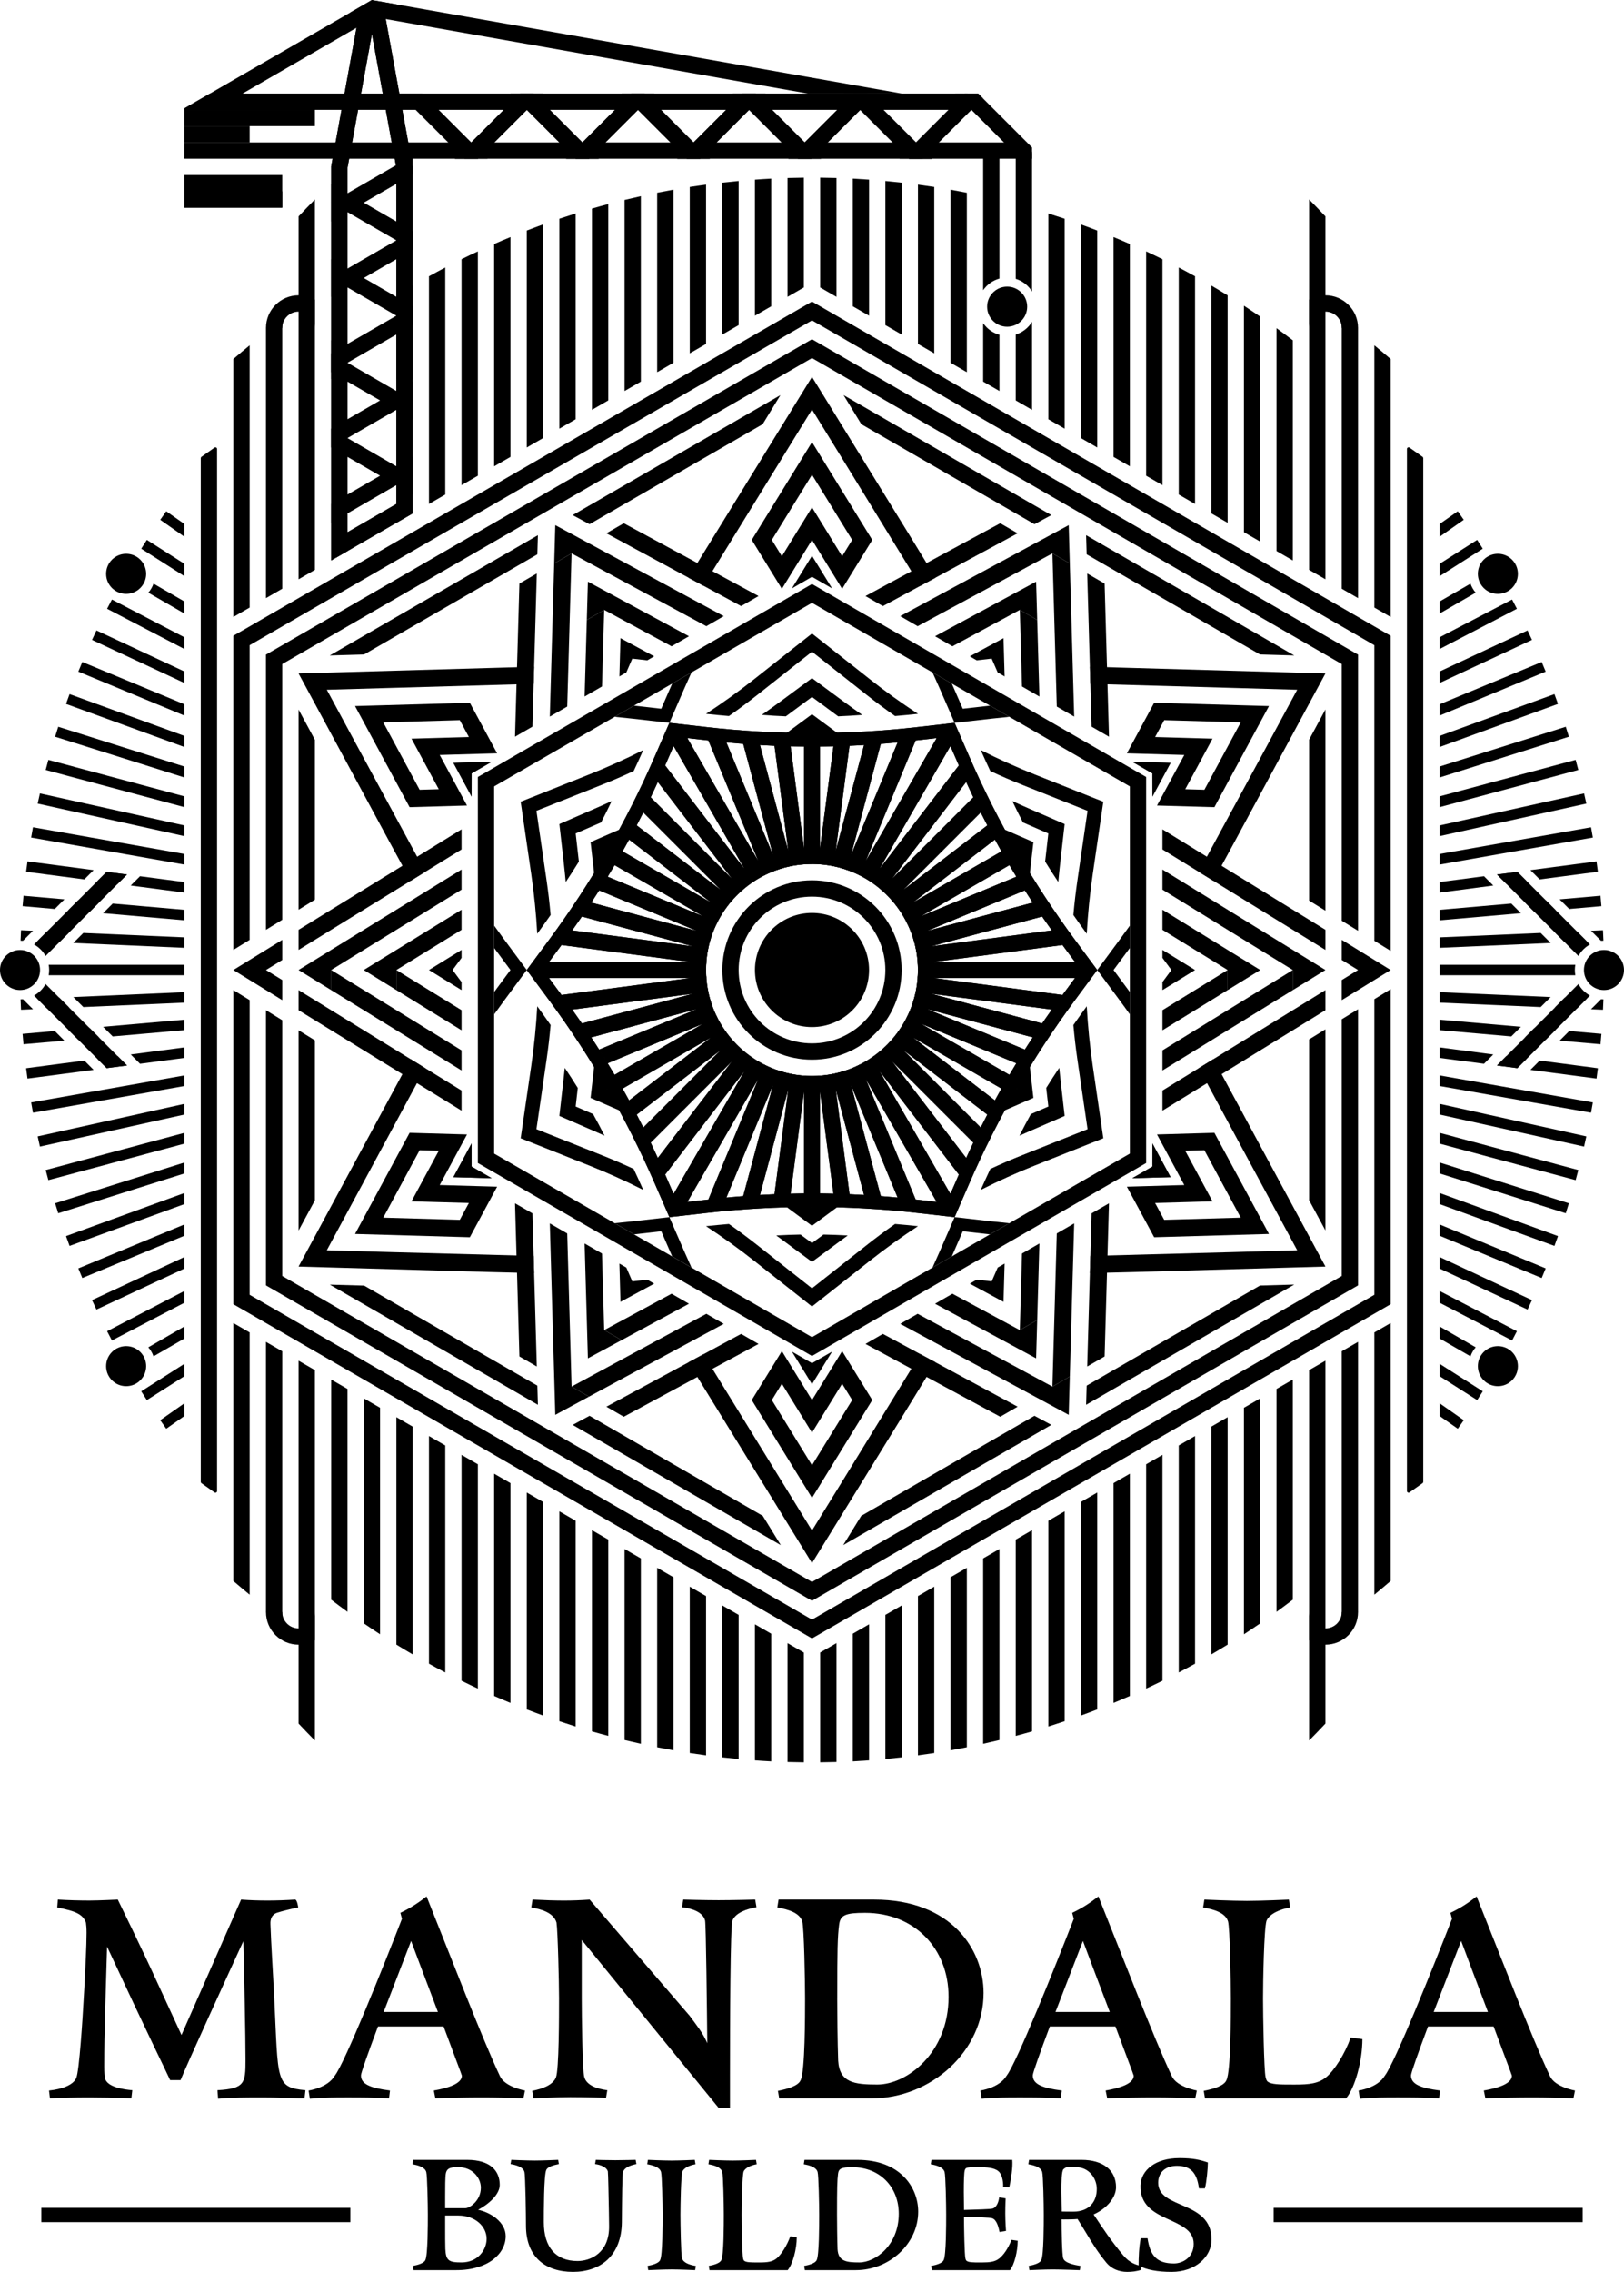 <?xml version="1.0" encoding="UTF-8"?>
<svg xmlns="http://www.w3.org/2000/svg" xmlns:xlink="http://www.w3.org/1999/xlink" xmlns:xodm="http://www.corel.com/coreldraw/odm/2003" xml:space="preserve" width="1.978in" height="2.766in" version="1.1" style="shape-rendering:geometricPrecision; text-rendering:geometricPrecision; image-rendering:optimizeQuality; fill-rule:evenodd; clip-rule:evenodd" viewBox="0 0 1966.93 2750.38">
 <defs>
  <style type="text/css">
   
    .fil1 {fill:none}
    .fil0 {fill:black}
    .fil2 {fill:black;fill-rule:nonzero}
   
  </style>
 </defs>
 <g id="Layer_x0020_1">
  <g id="_1588236582464">
   <g>
    <polygon class="fil0" points="1301.01,1481 1295.71,1666.42 1274.64,1678.59 1279.94,1493.16 "></polygon>
    <polygon class="fil0" points="1090.35,1602.63 1253.58,1690.75 1274.64,1678.59 1111.41,1590.46 "></polygon>
    <polygon class="fil0" points="1253.58,1690.75 1255.37,1674.14 1274.64,1678.59 1295.71,1666.42 1294.39,1712.78 "></polygon>
    <polygon class="fil0" points="1258.88,1505.33 1256.23,1598.04 1235.16,1610.2 1237.81,1517.49 "></polygon>
    <polygon class="fil0" points="1132.48,1578.3 1214.1,1622.36 1235.16,1610.2 1153.55,1566.14 "></polygon>
    <polygon class="fil0" points="1214.1,1622.36 1215.89,1605.75 1235.16,1610.2 1256.23,1598.04 1254.9,1644.39 "></polygon>
    <polygon class="fil0" points="1216.75,1529.65 1215.42,1576.01 1174.61,1553.98 1183,1549.13 1201.12,1551.19 1208.39,1534.48 "></polygon>
    <polygon class="fil0" points="876.58,1602.63 713.35,1690.75 692.28,1678.59 855.51,1590.47 "></polygon>
    <polygon class="fil0" points="665.91,1481 671.21,1666.43 692.28,1678.59 686.98,1493.16 "></polygon>
    <polygon class="fil0" points="671.21,1666.43 686.49,1659.67 692.28,1678.59 713.35,1690.75 672.54,1712.78 "></polygon>
    <polygon class="fil0" points="834.44,1578.3 752.83,1622.36 731.76,1610.2 813.38,1566.14 "></polygon>
    <polygon class="fil0" points="708.05,1505.33 710.7,1598.04 731.76,1610.2 729.11,1517.49 "></polygon>
    <polygon class="fil0" points="710.7,1598.04 725.98,1591.28 731.76,1610.2 752.83,1622.36 712.02,1644.39 "></polygon>
    <polygon class="fil0" points="792.31,1553.98 751.5,1576.01 750.18,1529.65 758.57,1534.5 765.84,1551.22 783.95,1549.15 "></polygon>
    <polygon class="fil0" points="361.61,1222.89 559.03,1344.52 559.03,1320.19 361.61,1198.57 "></polygon>
    <polygon class="fil0" points="341.87,1137.75 282.65,1174.24 341.87,1210.73 341.87,1186.41 322.13,1174.24 341.87,1162.08 "></polygon>
    <polygon class="fil0" points="559.03,1003.96 361.61,1125.59 361.61,1149.92 559.03,1028.29 "></polygon>
    <polygon class="fil0" points="559.03,1295.87 401.1,1198.57 401.1,1174.24 559.03,1271.54 "></polygon>
    <polygon class="fil0" points="559.03,1052.62 401.1,1149.92 401.1,1174.24 559.03,1076.94 "></polygon>
    <polygon class="fil0" points="401.1,1149.92 414.59,1159.77 401.1,1174.24 401.1,1198.57 361.61,1174.24 "></polygon>
    <polygon class="fil0" points="559.03,1247.22 480.06,1198.57 480.06,1174.24 559.03,1222.89 "></polygon>
    <polygon class="fil0" points="559.03,1101.27 480.06,1149.92 480.06,1174.24 559.03,1125.59 "></polygon>
    <polygon class="fil0" points="480.06,1149.92 493.55,1159.77 480.06,1174.24 480.06,1198.57 440.58,1174.24 "></polygon>
    <polygon class="fil0" points="559.03,1149.91 519.54,1174.24 559.03,1198.57 559.03,1188.88 548.18,1174.22 559.03,1159.57 "></polygon>
    <path class="fil0" d="M1251.63 1019.42l-5.19 45.67c-0.47,4.15 -0.92,8.32 -1.35,12.48 -5.41,-8.01 -10.66,-16.11 -15.75,-24.32l2.55 -22.43 -0.01 -0.01 -21.13 -9.2c-4.78,-8.61 -9.39,-17.31 -13.84,-26.1 4.18,1.88 8.36,3.73 12.56,5.56l42.15 18.34 0 0.01z"></path>
    <path class="fil0" d="M715.29 1329.06l5.19 -45.67c0.47,-4.16 0.92,-8.32 1.35,-12.48 5.41,8.01 10.66,16.11 15.75,24.32l-2.55 22.43 0 0.01 21.13 9.2c4.78,8.61 9.39,17.3 13.83,26.1 -4.17,-1.88 -8.36,-3.73 -12.56,-5.56l-42.15 -18.34 -0.01 -0.01z"></path>
    <path class="fil0" d="M983.46 864.6l36.96 27.33c3.36,2.49 6.74,4.96 10.13,7.41 -9.64,0.68 -19.29,1.17 -28.94,1.48l-18.15 -13.42 -0.01 0 -18.53 13.7c-9.84,-0.16 -19.68,-0.52 -29.52,-1.07 3.72,-2.68 7.41,-5.38 11.09,-8.1l36.96 -27.33 0.01 0z"></path>
    <path class="fil0" d="M983.46 1483.89l36.96 -27.33c3.36,-2.49 6.74,-4.96 10.13,-7.41 -9.64,-0.68 -19.29,-1.17 -28.94,-1.48l-18.15 13.42 -0.01 0 -18.53 -13.7c-9.84,0.16 -19.68,0.52 -29.52,1.07 3.72,2.68 7.41,5.38 11.09,8.1l36.96 27.33 0.01 0z"></path>
    <path class="fil0" d="M715.3 1019.41l42.15 -18.34c3.84,-1.67 7.66,-3.36 11.48,-5.07 -4.23,8.68 -8.63,17.28 -13.19,25.8l-20.7 9.01 -0.01 0.01 2.6 22.9c-5.06,8.44 -10.29,16.79 -15.68,25.03 -0.46,-4.55 -0.96,-9.11 -1.47,-13.66l-5.19 -45.67 0.01 -0.01z"></path>
    <path class="fil0" d="M1251.61 1329.08l-42.15 18.34c-3.84,1.67 -7.67,3.36 -11.48,5.07 4.23,-8.68 8.62,-17.28 13.19,-25.8l20.7 -9.01 0 -0.01 -2.6 -22.9c5.06,-8.44 10.29,-16.79 15.68,-25.03 0.46,4.56 0.95,9.11 1.47,13.66l5.19 45.67 -0.01 0.01z"></path>
    <path class="fil0" d="M381.36 2107.01l0 -448.37 -19.74 -11.4 0 439.32c6.5,6.93 13.09,13.73 19.74,20.44zm0 -1417.16l0 -448.37c-6.65,6.71 -13.24,13.52 -19.74,20.44l0 439.32 19.74 -11.4z"></path>
    <path class="fil0" d="M341.87 1968.98l0 -333.13 -19.74 -11.4 0 327.12c6.5,5.9 13.09,11.7 19.74,17.41zm0 -1256.34l0 -333.13c-6.65,5.72 -13.24,11.51 -19.74,17.41l0 327.12 19.74 -11.4z"></path>
    <path class="fil0" d="M262.91 1804.98l0 -214.73 -0 0 0 -416.01 0 -416.01 0 0 0 -214.73c0,-0.76 -0.4,-1.42 -1.08,-1.78 -0.68,-0.36 -1.44,-0.31 -2.07,0.13 -5.3,3.67 -10.55,7.38 -15.76,11.14 -0.54,0.39 -0.83,0.96 -0.83,1.62l0 1239.26c0,0.67 0.29,1.24 0.83,1.62 5.2,3.76 10.46,7.47 15.76,11.14 0.63,0.43 1.4,0.48 2.07,0.13 0.68,-0.36 1.08,-1.01 1.08,-1.78z"></path>
    <path class="fil0" d="M361.62 1991.05c-21.81,0 -39.48,-17.68 -39.48,-39.48l19.74 0c0,10.9 8.84,19.74 19.74,19.74 10.9,0 19.74,-8.84 19.74,-19.74l0 34.2c-5.81,3.36 -12.55,5.29 -19.74,5.29z"></path>
    <path class="fil0" d="M361.62 357.44c-21.81,0 -39.48,17.68 -39.48,39.48l19.74 0c0,-10.9 8.84,-19.74 19.74,-19.74 10.9,0 19.74,8.84 19.74,19.74l0 -34.2c-5.81,-3.36 -12.55,-5.29 -19.74,-5.29z"></path>
    <path class="fil0" d="M1013.08 215.42l0 143.9 -19.74 -11.4 0 -132.88c6.59,0.08 13.18,0.17 19.74,0.37zm0 1773.75l0 143.9c-6.57,0.2 -13.15,0.29 -19.74,0.37l0 -132.88 19.74 -11.4z"></path>
    <path class="fil0" d="M973.59 215.04l0 132.87 -19.74 11.4 0 -143.9c6.57,-0.2 13.15,-0.31 19.74,-0.37zm0 1785.52l0 132.88c-6.6,-0.07 -13.18,-0.17 -19.74,-0.37l0 -143.9 19.74 11.4z"></path>
    <path class="fil0" d="M1052.56 217.42l0 164.69 -19.74 -11.4 0 -154.55c6.6,0.34 13.17,0.78 19.74,1.25zm0 1748.96l0 164.69c-6.57,0.47 -13.14,0.91 -19.74,1.25l0 -154.55 19.74 -11.4z"></path>
    <path class="fil0" d="M1092.04 221.07l0 183.84 -19.74 -11.4 0 -174.46c6.6,0.61 13.18,1.28 19.74,2.02zm0 1722.51l0 183.84c-6.56,0.74 -13.14,1.41 -19.74,2.02l0 -174.46 19.74 -11.4z"></path>
    <path class="fil0" d="M1131.52 226.3l0 201.4 -19.74 -11.4 0 -192.82c6.6,0.88 13.19,1.8 19.74,2.81zm0 1694.49l0 201.4c-6.55,1.01 -13.14,1.93 -19.74,2.81l0 -192.82 19.74 -11.4z"></path>
    <path class="fil0" d="M1171.01 233.3l0 217.2 -19.74 -11.4 0 -209.53c6.6,1.17 13.18,2.43 19.74,3.73zm0 1664.69l0 217.2c-6.56,1.3 -13.13,2.56 -19.74,3.73l0 -209.53 19.74 -11.4z"></path>
    <path class="fil0" d="M1210.49 184.64l0 152.55c-8.13,2.23 -15.09,7.3 -19.74,14.07l0 -171.2c6.61,1.46 13.19,2.98 19.74,4.57zm0 220.58l0 68.07 -19.74 -11.4 0 -70.75c4.65,6.77 11.61,11.84 19.74,14.07zm0 1469.98l0 231.28c-6.55,1.59 -13.13,3.11 -19.74,4.57l0 -224.45 19.74 -11.4z"></path>
    <path class="fil0" d="M1249.97 183.7l0 169.17c-4.44,-7.27 -11.44,-12.82 -19.74,-15.37l0 -159.24c6.61,1.75 13.19,3.56 19.74,5.45zm0 205.84l0 106.55 -19.74 -11.4 0 -79.78c8.31,-2.56 15.31,-8.1 19.74,-15.37zm0 1462.86l0 243.62c-6.55,1.89 -13.13,3.69 -19.74,5.45l0 -237.67 19.74 -11.4z"></path>
    <path class="fil0" d="M1289.45 264.77l0 254.11 -19.74 -11.4 0 -249.12c6.61,2.07 13.19,4.21 19.74,6.41zm0 1564.83l0 254.11c-6.55,2.2 -13.13,4.34 -19.74,6.41l0 -249.12 19.74 -11.4z"></path>
    <path class="fil0" d="M1328.93 279.07l0 262.61 -19.74 -11.4 0 -258.6c6.62,2.39 13.19,4.86 19.74,7.39zm0 1527.74l0 262.61c-6.55,2.53 -13.12,5 -19.74,7.39l0 -258.6 19.74 -11.4z"></path>
    <path class="fil0" d="M1368.42 295.36l0 269.11 -19.74 -11.4 0 -266.12c6.62,2.72 13.2,5.53 19.74,8.4zm0 1488.66l0 269.11c-6.54,2.87 -13.12,5.67 -19.74,8.4l0 -266.12 19.74 -11.4z"></path>
    <path class="fil0" d="M420.84 397.22l0 269.83 -19.74 11.4 0 -266.51c6.52,-4.99 13.1,-9.89 19.74,-14.71zm0 1284.22l0 269.83c-6.65,-4.82 -13.22,-9.72 -19.74,-14.71l0 -266.51 19.74 11.4z"></path>
    <path class="fil0" d="M499.81 345.65l0 275.81 -19.74 11.4 0 -275.34c6.53,-4.04 13.11,-7.99 19.74,-11.87zm0 1381.37l0 275.81c-6.63,-3.88 -13.21,-7.83 -19.74,-11.87l0 -275.34 19.74 11.4z"></path>
    <path class="fil0" d="M539.29 323.8l0 274.87 -19.74 11.4 0 -275.64c6.53,-3.62 13.12,-7.16 19.74,-10.63zm0 1426.03l0 274.87c-6.62,-3.47 -13.21,-7.01 -19.74,-10.63l0 -275.64 19.74 11.4z"></path>
    <path class="fil0" d="M578.77 304.28l0 271.59 -19.74 11.4 0 -273.51c6.54,-3.23 13.12,-6.39 19.74,-9.47zm0 1468.33l0 271.59c-6.62,-3.09 -13.2,-6.24 -19.74,-9.47l0 -273.51 19.74 11.4z"></path>
    <path class="fil0" d="M618.25 286.96l0 266.12 -19.74 11.4 0 -269.11c6.54,-2.87 13.12,-5.67 19.74,-8.4zm0 1508.45l0 266.12c-6.62,-2.72 -13.2,-5.53 -19.74,-8.4l0 -269.11 19.74 11.4z"></path>
    <path class="fil0" d="M657.73 271.68l0 258.6 -19.74 11.4 0 -262.61c6.55,-2.53 13.12,-5 19.74,-7.39zm0 1546.53l0 258.6c-6.62,-2.39 -13.19,-4.86 -19.74,-7.39l0 -262.61 19.74 11.4z"></path>
    <path class="fil0" d="M697.22 258.36l0 249.12 -19.74 11.4 0 -254.11c6.55,-2.2 13.13,-4.34 19.74,-6.41zm0 1582.64l0 249.12c-6.61,-2.07 -13.19,-4.21 -19.74,-6.41l0 -254.11 19.74 11.4z"></path>
    <path class="fil0" d="M736.7 247.02l0 237.67 -19.74 11.4 0 -243.62c6.55,-1.89 13.13,-3.7 19.74,-5.45zm0 1616.78l0 237.67c-6.61,-1.75 -13.19,-3.56 -19.74,-5.45l0 -243.62 19.74 11.4z"></path>
    <path class="fil0" d="M776.18 237.45l0 224.45 -19.74 11.4 0 -231.28c6.55,-1.59 13.13,-3.11 19.74,-4.57zm0 1649.15l0 224.45c-6.61,-1.45 -13.19,-2.98 -19.74,-4.57l0 -231.28 19.74 11.4z"></path>
    <path class="fil0" d="M815.66 229.57l0 209.53 -19.74 11.4 0 -217.2c6.56,-1.3 13.13,-2.56 19.74,-3.73zm0 1679.82l0 209.53c-6.6,-1.17 -13.18,-2.43 -19.74,-3.73l0 -217.2 19.74 11.4z"></path>
    <path class="fil0" d="M855.15 223.48l0 192.82 -19.74 11.4 0 -201.4c6.55,-1.02 13.14,-1.93 19.74,-2.81zm0 1708.7l0 192.82c-6.6,-0.88 -13.19,-1.8 -19.74,-2.81l0 -201.4 19.74 11.4z"></path>
    <path class="fil0" d="M894.63 219.05l0 174.46 -19.74 11.4 0 -183.84c6.56,-0.74 13.14,-1.41 19.74,-2.02zm0 1735.93l0 174.46c-6.6,-0.61 -13.18,-1.28 -19.74,-2.02l0 -183.84 19.74 11.4z"></path>
    <path class="fil0" d="M934.11 216.17l0 154.55 -19.74 11.4 0 -164.69c6.57,-0.47 13.13,-0.92 19.74,-1.25zm0 1761.61l0 154.55c-6.6,-0.33 -13.17,-0.78 -19.74,-1.25l0 -164.69 19.74 11.4z"></path>
    <path class="fil0" d="M1407.9 313.76l0 273.51 -19.74 -11.4 0 -271.59c6.62,3.09 13.2,6.24 19.74,9.47zm0 1447.46l0 273.51c-6.54,3.23 -13.12,6.39 -19.74,9.47l0 -271.59 19.74 -11.4z"></path>
    <path class="fil0" d="M1447.38 334.42l0 275.64 -19.74 -11.4 0 -274.87c6.62,3.47 13.21,7.01 19.74,10.63zm0 1404l0 275.64c-6.53,3.62 -13.12,7.16 -19.74,10.63l0 -274.87 19.74 -11.4z"></path>
    <path class="fil0" d="M1486.86 357.52l0 275.34 -19.74 -11.4 0 -275.81c6.63,3.88 13.21,7.83 19.74,11.87zm0 1358.1l0 275.34c-6.53,4.03 -13.11,7.99 -19.74,11.87l0 -275.81 19.74 -11.4z"></path>
    <path class="fil0" d="M1526.35 383.27l0 272.38 -19.74 -11.4 0 -274.2c6.64,4.33 13.22,8.73 19.74,13.22zm0 1309.56l0 272.38c-6.53,4.49 -13.1,8.89 -19.74,13.22l0 -274.2 19.74 -11.4z"></path>
    <path class="fil0" d="M1565.83 411.93l0 266.52 -19.74 -11.4 0 -269.83c6.65,4.82 13.22,9.72 19.74,14.71zm0 1258.11l0 266.52c-6.52,4.98 -13.1,9.89 -19.74,14.71l0 -269.83 19.74 -11.4z"></path>
    <path class="fil0" d="M1585.57 2107.01l0 -448.37 19.74 -11.4 0 439.32c-6.5,6.93 -13.09,13.73 -19.74,20.44zm0 -1417.16l0 -448.37c6.65,6.71 13.24,13.52 19.74,20.44l0 439.32 -19.74 -11.4z"></path>
    <path class="fil0" d="M1625.05 1968.98l0 -333.13 19.74 -11.4 0 327.12c-6.5,5.9 -13.09,11.7 -19.74,17.41zm0 -1256.34l0 -333.13c6.65,5.72 13.24,11.51 19.74,17.41l0 327.12 -19.74 -11.4z"></path>
    <path class="fil0" d="M1664.54 1930.51l0 -317.46 19.74 -11.4 0 312.29c-6.51,5.61 -13.09,11.13 -19.74,16.57zm0 -1195.07l0 -317.46c6.65,5.44 13.23,10.96 19.74,16.57l0 312.29 -19.74 -11.4z"></path>
    <path class="fil0" d="M1704.02 1804.98l0 -214.73 0 -832.03 0 -214.73c0,-0.76 0.4,-1.42 1.08,-1.78 0.68,-0.36 1.44,-0.31 2.07,0.13 5.3,3.67 10.55,7.38 15.76,11.14 0.54,0.39 0.83,0.96 0.83,1.62l0 1239.26c0,0.67 -0.29,1.24 -0.83,1.62 -5.2,3.76 -10.46,7.47 -15.76,11.14 -0.63,0.43 -1.4,0.48 -2.07,0.13 -0.68,-0.36 -1.08,-1.01 -1.08,-1.78z"></path>
    <path class="fil0" d="M1605.31 1991.05c21.81,0 39.48,-17.68 39.48,-39.48l-19.74 0c0,10.9 -8.84,19.74 -19.74,19.74 -10.9,0 -19.74,-8.84 -19.74,-19.74l0 34.2c5.81,3.36 12.55,5.29 19.74,5.29z"></path>
    <path class="fil0" d="M1605.31 357.44c21.81,0 39.48,17.68 39.48,39.48l-19.74 0c0,-10.9 -8.84,-19.74 -19.74,-19.74 -10.9,0 -19.74,8.84 -19.74,19.74l0 -34.2c5.81,-3.36 12.55,-5.29 19.74,-5.29z"></path>
    <path class="fil0" d="M983.46 365.01l350.41 202.31 350.41 202.31 0 381.42 -19.74 -12.16 0 -357.87 -340.54 -196.61 -340.54 -196.61 -340.54 196.61 -340.54 196.61 0 356.72 -19.74 12.16 0 -380.29 350.41 -202.31 350.41 -202.31zm-681.07 845.72l0 356.72 340.54 196.61 340.54 196.61 340.54 -196.61 340.54 -196.61 0 -357.87 19.74 -12.16 0 381.42 -350.41 202.31 -350.41 202.31 -350.41 -202.31 -350.41 -202.31 0 -380.29 19.74 12.16z"></path>
    <path class="fil0" d="M983.46 410.61l330.67 190.91 330.66 190.91 0 334.31 -19.74 -12.16 0 -310.75 -320.8 -185.21 -320.79 -185.21 -320.8 185.21 -320.79 185.21 0 309.6 -19.74 12.16 0 -333.16 330.66 -190.91 330.67 -190.91zm-641.59 824.46l0 309.6 320.79 185.21 320.8 185.21 320.79 -185.21 320.8 -185.21 0 -310.75 19.74 -12.16 0 334.31 -330.66 190.91 -330.67 190.91 -330.67 -190.91 -330.66 -190.91 0 -333.16 19.74 12.16z"></path>
    <path class="fil0" d="M923.71 513.49l-209.7 121.07 -20.41 -11.01 251.62 -145.27 -21.52 35.22zm98 -35.21l251.61 145.27 -20.41 11.01 -209.69 -121.06 -21.52 -35.22zm293.75 169.59l252.1 145.55 -41.54 -1.19 -209.9 -121.19 -0.66 -23.18zm289.85 210.95l0 243.59 -19.74 -12.16 0 -194.86 19.74 -36.57zm-954.5 -187.76l-209.9 121.19 -41.54 1.19 252.1 -145.55 -0.66 23.18zm-269.45 224.46l0 193.59 -19.74 12.16 0 -242.32 19.74 36.57zm0 363.87l0 193.72 -7.14 13.22 -12.6 23.35 0 -242.45 19.74 12.16zm59.66 296.93l209.79 121.12 0.66 23.18 -251.99 -145.49 41.54 1.19zm272.99 157.61l209.87 121.17 21.8 35.38 -252.07 -145.53 20.4 -11.01zm329.04 121.17l209.87 -121.17 20.41 11.01 -252.07 145.53 21.8 -35.38zm273.07 -157.66l209.9 -121.19 41.54 -1.19 -252.1 145.55 0.66 -23.18zm269.45 -224.46l0 -194.73 19.74 -12.16 0 243.46 -19.74 -36.57z"></path>
    <polygon class="fil0" points="498.26,622.35 407.2,674.92 402.39,654.91 488.39,605.26 "></polygon>
    <path class="fil0" d="M983.46 706.94l202.35 116.82 202.34 116.83 0 233.65 0 233.65 -202.34 116.83 -202.35 116.82 -202.35 -116.82 -202.34 -116.83 0 -233.65 0 -233.65 202.34 -116.83 202.35 -116.82zm0 22.8l192.47 111.12 192.48 111.13 0 222.25 0 222.25 -192.48 111.13 -192.47 111.12 -192.48 -111.12 -192.47 -111.13 0 -222.25 0 -222.25 192.47 -111.13 192.48 -111.12z"></path>
    <polygon class="fil0" points="1301.02,867.48 1295.71,682.06 1274.65,669.9 1279.95,855.32 "></polygon>
    <polygon class="fil0" points="1090.35,745.85 1253.58,657.73 1274.65,669.9 1111.42,758.02 "></polygon>
    <polygon class="fil0" points="1253.58,657.73 1255.37,674.35 1274.65,669.9 1295.71,682.06 1294.39,635.7 "></polygon>
    <polygon class="fil0" points="1258.88,843.16 1256.23,750.45 1235.16,738.28 1237.81,830.99 "></polygon>
    <polygon class="fil0" points="1132.49,770.18 1214.1,726.12 1235.16,738.28 1153.55,782.34 "></polygon>
    <polygon class="fil0" points="1214.1,726.12 1215.89,742.73 1235.16,738.28 1256.23,750.45 1254.91,704.09 "></polygon>
    <polygon class="fil0" points="665.91,867.48 671.21,682.06 692.28,669.9 686.98,855.32 "></polygon>
    <polygon class="fil0" points="876.58,745.85 713.35,657.73 692.28,669.9 855.51,758.02 "></polygon>
    <polygon class="fil0" points="713.35,657.73 711.56,674.35 692.28,669.9 671.21,682.06 672.54,635.7 "></polygon>
    <polygon class="fil0" points="708.05,843.16 710.7,750.45 731.76,738.28 729.11,830.99 "></polygon>
    <polygon class="fil0" points="834.44,770.18 752.83,726.12 731.76,738.28 813.38,782.34 "></polygon>
    <polygon class="fil0" points="752.83,726.12 751.04,742.73 731.76,738.28 710.7,750.45 712.02,704.09 "></polygon>
    <polygon class="fil0" points="401.09,201.42 420.84,201.42 420.84,458.8 401.09,458.8 "></polygon>
    <polygon class="fil0" points="480.05,201.42 499.8,201.42 499.8,458.8 480.05,458.8 "></polygon>
    <polygon class="fil0" points="480.37,204.97 499.8,201.42 466.32,18.19 446.9,21.74 "></polygon>
    <polygon class="fil0" points="420.52,204.97 401.09,201.42 434.57,18.19 453.99,21.74 "></polygon>
    <path class="fil0" d="M420.84 203.21l0 194.02 0 61.58 0 185.45 59.22 -34.19 0 -151.26 -0.01 0 0 -255.6 -29.61 -162.04 -29.61 162.04zm0 463.84l0 0 -19.74 11.4 0 -219.64 -0 0 0 -257.39 33.47 -183.23 15.88 2.9 15.88 -2.9 33.48 183.23 0 144.24 0.01 -0 0 275.81 -19.74 11.4 -59.22 34.19z"></path>
    <polygon class="fil0" points="1195.87,132.9 223.43,132.9 223.43,131.02 254.37,113.16 1171.97,113.16 "></polygon>
    <polygon class="fil0" points="1249.97,192.12 223.43,192.12 223.43,172.38 1233.85,172.38 1249.97,185.7 "></polygon>
    <polygon class="fil0" points="341.87,251.35 223.43,251.35 223.43,231.6 341.87,231.6 "></polygon>
    <polygon class="fil0" points="381.36,152.64 223.43,152.64 223.43,132.9 381.36,132.9 "></polygon>
    <polygon class="fil0" points="302.39,172.38 223.43,172.38 223.43,152.64 302.39,152.64 "></polygon>
    <path class="fil0" d="M983.46 766.86l69.91 55.22c18.85,14.9 38.36,28.92 58.44,42.04 -9.25,1 -18.5,1.88 -27.76,2.66 -11.72,-8.22 -23.21,-16.78 -34.45,-25.66l-66.13 -52.23 -66.13 52.23c-11.25,8.89 -22.74,17.44 -34.46,25.66 -9.26,-0.78 -18.51,-1.67 -27.76,-2.67 20.08,-13.11 39.58,-27.13 58.44,-42.03l69.91 -55.22zm204.4 141.17c21.4,10.83 43.3,20.71 65.64,29.6l82.78 32.93 -12.87 88.14c-3.48,23.79 -5.87,47.7 -7.19,71.65 -5.48,-7.51 -10.88,-15.08 -16.19,-22.7 1.26,-14.27 2.93,-28.51 5,-42.7l12.18 -83.38 -78.3 -31.14c-13.33,-5.3 -26.49,-10.98 -39.48,-17.02 -3.95,-8.41 -7.81,-16.87 -11.57,-25.37zm128.36 310.11c1.32,23.95 3.71,47.86 7.19,71.65l12.87 88.14 -82.78 32.93c-22.34,8.88 -44.24,18.76 -65.64,29.6 3.76,-8.5 7.62,-16.96 11.57,-25.37 12.99,-6.04 26.14,-11.71 39.48,-17.01l78.3 -31.14 -12.18 -83.38c-2.07,-14.19 -3.74,-28.43 -5,-42.7 5.3,-7.63 10.7,-15.19 16.19,-22.7zm-204.42 266.23c-20.08,13.11 -39.58,27.13 -58.44,42.04l-69.91 55.22 -69.91 -55.22c-18.85,-14.9 -38.36,-28.92 -58.43,-42.04 9.24,-0.99 18.5,-1.88 27.76,-2.66 11.72,8.22 23.2,16.78 34.45,25.66l66.13 52.23 66.13 -52.23c11.25,-8.89 22.74,-17.44 34.45,-25.66 9.26,0.78 18.51,1.67 27.76,2.66zm-332.76 -43.92c-21.4,-10.83 -43.3,-20.71 -65.63,-29.59l-82.78 -32.91 12.87 -88.14c3.48,-23.79 5.87,-47.7 7.19,-71.65 5.48,7.51 10.88,15.07 16.19,22.7 -1.26,14.27 -2.93,28.51 -5,42.7l-12.18 83.38 78.3 31.13c13.33,5.3 26.49,10.97 39.47,17.01 3.95,8.41 7.81,16.86 11.57,25.37zm-128.35 -310.1c-1.32,-23.95 -3.72,-47.85 -7.19,-71.64l-12.87 -88.16 82.78 -32.93c22.34,-8.88 44.24,-18.76 65.64,-29.6 -3.76,8.5 -7.61,16.96 -11.57,25.37 -12.98,6.04 -26.14,11.72 -39.48,17.02l-78.3 31.14 12.18 83.39c2.07,14.19 3.74,28.43 5,42.69 -5.31,7.63 -10.7,15.19 -16.19,22.7z"></path>
    <path class="fil0" d="M1309.19 1174.24l0 0 -7.12 9.63 -190.65 0c0.24,-3.18 0.36,-6.39 0.36,-9.63 0,-3.24 -0.12,-6.45 -0.36,-9.63l190.65 0 7.12 9.63zm-453.68 9.63l-190.65 0 -7.12 -9.63 0 -0.02 7.11 -9.62 190.66 0c-0.24,3.18 -0.36,6.39 -0.36,9.63 0,3.24 0.12,6.45 0.36,9.63z"></path>
    <path class="fil0" d="M638 1174.23l26.72 -36.14c50.95,-68.87 93.92,-143.3 128.08,-221.86l17.93 -41.19 44.65 5.09c85.12,9.69 171.05,9.69 256.17,0l44.65 -5.09 17.93 41.21c34.18,78.55 77.15,152.98 128.08,221.86l26.72 36.14 -26.72 36.14c-50.95,68.87 -93.92,143.3 -128.08,221.86l-17.93 41.21 -44.65 -5.09c-85.12,-9.69 -171.05,-9.69 -256.17,0l-44.65 5.09 -17.93 -41.21c-34.18,-78.55 -77.15,-152.98 -128.08,-221.86l-26.72 -36.14 0 -0.01zm19.74 0l0 0 25.19 -34.07c48.04,-64.93 88.55,-135.11 120.76,-209.18l16.91 -38.84 42.1 4.8c80.25,9.14 161.28,9.14 241.53,0l42.1 -4.8 16.91 38.85c32.22,74.07 72.74,144.24 120.76,209.18l25.19 34.07 -25.19 34.07c-48.04,64.93 -88.55,135.11 -120.76,209.18l-16.91 38.85 -42.1 -4.8c-80.25,-9.13 -161.28,-9.13 -241.53,0l-42.1 4.8 -16.91 -38.85c-32.22,-74.07 -72.74,-144.24 -120.76,-209.18l-25.19 -34.07 0 -0.01z"></path>
    <path class="fil0" d="M993.1 903.74l0 142.55c-3.18,-0.24 -6.39,-0.36 -9.63,-0.36 -3.24,0 -6.45,0.12 -9.63,0.36l0 -142.55c6.42,0.05 12.84,0.05 19.26,0zm0 398.45l0 142.55c-6.42,-0.06 -12.84,-0.06 -19.26,0l0 -142.55c3.18,0.24 6.39,0.36 9.63,0.36 3.24,0 6.45,-0.12 9.63,-0.36z"></path>
    <path class="fil0" d="M1066.78 900.53l-40.88 152.59c-6.01,-2.1 -12.23,-3.77 -18.61,-4.97l39.18 -146.22c6.77,-0.4 13.55,-0.87 20.32,-1.4zm-107.13 399.81l-39.18 146.22c-6.78,0.4 -13.55,0.86 -20.32,1.39l40.88 -152.59c6.01,2.11 12.23,3.78 18.61,4.98z"></path>
    <path class="fil0" d="M1146.31 892.14l0.03 0.02 4.78 10.97 -95.33 165.11c-5.29,-3.61 -10.85,-6.85 -16.67,-9.65l95.32 -165.1 11.87 -1.35zm-218.49 397.75l-95.32 165.1 -11.87 1.35 -0.04 -0.02 -4.77 -10.97 95.33 -165.11c5.29,3.61 10.86,6.85 16.67,9.65z"></path>
    <path class="fil0" d="M1187.8 983.52l-107.06 107.06c-4.19,-4.87 -8.75,-9.43 -13.62,-13.62l111.73 -111.73c2.92,6.13 5.91,12.22 8.95,18.29zm-288 288l-111.73 111.73c-2.92,-6.13 -5.91,-12.22 -8.95,-18.29l107.06 -107.06c4.19,4.87 8.75,9.43 13.62,13.62z"></path>
    <path class="fil0" d="M1222.55 1047.33l-123.44 71.27c-2.8,-5.81 -6.04,-11.38 -9.65,-16.67l123.46 -71.27c3.16,5.59 6.37,11.15 9.63,16.68zm-345.09 199.24l-123.46 71.28c-3.16,-5.59 -6.37,-11.15 -9.63,-16.68l123.43 -71.26c2.81,5.81 6.04,11.38 9.65,16.67z"></path>
    <path class="fil0" d="M1262.17 1109.54l-152.6 40.89c-1.2,-6.38 -2.87,-12.59 -4.98,-18.61l146.22 -39.18c3.73,5.67 7.52,11.3 11.36,16.9zm-399.83 107.13l-146.21 39.18c-3.73,-5.67 -7.52,-11.3 -11.36,-16.9l152.6 -40.89c1.2,6.38 2.87,12.6 4.97,18.61z"></path>
    <path class="fil0" d="M1250.8 1255.84l-146.21 -39.17c2.11,-6.01 3.77,-12.23 4.98,-18.61l152.6 40.89c-3.84,5.6 -7.63,11.23 -11.36,16.9zm-393.43 -105.42l-152.6 -40.89c3.84,-5.59 7.63,-11.23 11.37,-16.9l146.21 39.18c-2.1,6.01 -3.77,12.23 -4.97,18.61z"></path>
    <path class="fil0" d="M1212.91 1317.83l-123.45 -71.27c3.61,-5.29 6.85,-10.85 9.65,-16.67l123.43 71.26c-3.26,5.53 -6.47,11.09 -9.63,16.68zm-345.1 -199.24l-123.43 -71.26c3.26,-5.53 6.47,-11.09 9.63,-16.68l123.45 71.27c-3.61,5.29 -6.85,10.86 -9.65,16.67z"></path>
    <path class="fil0" d="M1178.85 1383.25l-111.72 -111.72c4.87,-4.19 9.43,-8.75 13.62,-13.62l107.05 107.05c-3.04,6.07 -6.03,12.16 -8.95,18.29zm-292.67 -292.67l-107.06 -107.06c3.04,-6.07 6.03,-12.16 8.95,-18.29l111.73 111.73c-4.87,4.19 -9.43,8.75 -13.62,13.62z"></path>
    <path class="fil0" d="M1146.34 1456.32l-0.04 0.02 -11.87 -1.35 -95.32 -165.1c5.81,-2.8 11.38,-6.04 16.67,-9.65l95.33 165.11 -4.78 10.97zm-235.19 -388.08l-95.33 -165.12 4.78 -10.97 0.03 -0.02 11.87 1.35 95.32 165.1c-5.81,2.8 -11.38,6.04 -16.67,9.65z"></path>
    <path class="fil0" d="M1046.46 1446.56l-39.18 -146.22c6.38,-1.2 12.59,-2.87 18.61,-4.98l40.88 152.59c-6.77,-0.53 -13.54,-0.99 -20.32,-1.39zm-105.42 -393.45l-40.88 -152.59c6.77,0.53 13.54,0.99 20.32,1.4l39.18 146.22c-6.38,1.2 -12.59,2.87 -18.61,4.97z"></path>
    <path class="fil0" d="M938.01 1445.67l19.2 -145.8c6.22,1.29 12.59,2.13 19.1,2.49l-18.78 142.66c-6.51,0.16 -13.01,0.38 -19.52,0.65zm52.6 -399.54l18.78 -142.66c6.51,-0.16 13.01,-0.37 19.52,-0.65l-19.2 145.8c-6.22,-1.29 -12.59,-2.13 -19.1,-2.49z"></path>
    <path class="fil0" d="M857.95 1452.09l67.64 -163.3c5.7,2.89 11.64,5.35 17.79,7.37l-63.62 153.59c-5.69,0.56 -11.38,1.15 -17.07,1.8l-4.75 0.54zm165.59 -399.77l63.62 -153.58c5.69,-0.56 11.38,-1.16 17.07,-1.8l4.75 -0.54 -67.64 163.3c-5.7,-2.89 -11.64,-5.35 -17.79,-7.37z"></path>
    <path class="fil0" d="M796.71 1401.8l101.22 -131.91c4.78,4.28 9.89,8.2 15.28,11.74l-107.61 140.24 -1.9 -4.37c-2.29,-5.25 -4.61,-10.48 -6.98,-15.7zm257.01 -334.94l107.61 -140.24 1.9 4.37c2.29,5.25 4.61,10.48 6.98,15.7l-101.22 131.91c-4.78,-4.28 -9.89,-8.2 -15.27,-11.74z"></path>
    <path class="fil0" d="M761.93 1332.1l114.16 -87.6c3.53,5.39 7.46,10.49 11.74,15.28l-116.7 89.54c-3.01,-5.77 -6.08,-11.51 -9.2,-17.22zm317.18 -243.38l116.7 -89.54c3.01,5.77 6.08,11.51 9.19,17.22l-114.16 87.6c-3.53,-5.39 -7.45,-10.49 -11.73,-15.28z"></path>
    <path class="fil0" d="M725.67 1270.6l135.87 -56.28c2.02,6.15 4.49,12.09 7.37,17.79l-132.92 55.06c-3.39,-5.56 -6.83,-11.08 -10.32,-16.57zm372.34 -154.23l132.93 -55.06c3.39,5.56 6.83,11.08 10.32,16.57l-135.87 56.28c-2.02,-6.15 -4.49,-12.09 -7.38,-17.79z"></path>
    <path class="fil0" d="M680.09 1204.47l175.26 -23.08c0.36,6.51 1.2,12.88 2.49,19.1l-164.82 21.7c-3.33,-4.65 -6.69,-9.28 -10.09,-13.88l-2.84 -3.84zm429 -56.48l164.82 -21.7c3.32,4.65 6.69,9.28 10.09,13.88l2.85 3.84 -175.27 23.07c-0.36,-6.51 -1.2,-12.88 -2.49,-19.1z"></path>
    <path class="fil0" d="M693.02 1126.29l164.83 21.7c-1.29,6.22 -2.13,12.59 -2.49,19.1l-175.27 -23.08 2.85 -3.85c3.4,-4.6 6.77,-9.22 10.09,-13.87zm418.56 55.1l175.27 23.08 -2.85 3.84c-3.4,4.6 -6.77,9.23 -10.09,13.88l-164.82 -21.7c1.29,-6.22 2.13,-12.59 2.49,-19.1z"></path>
    <path class="fil0" d="M736 1061.31l132.92 55.06c-2.89,5.7 -5.35,11.64 -7.37,17.79l-135.87 -56.28c3.49,-5.49 6.93,-11.02 10.32,-16.57zm369.39 153.01l135.86 56.27c-3.49,5.49 -6.93,11.02 -10.32,16.57l-132.91 -55.05c2.89,-5.7 5.35,-11.64 7.37,-17.79z"></path>
    <path class="fil0" d="M771.12 999.17l116.7 89.54c-4.28,4.78 -8.2,9.89 -11.74,15.28l-114.15 -87.59c3.12,-5.71 6.18,-11.46 9.19,-17.23zm319.72 245.33l114.15 87.59c-3.12,5.71 -6.18,11.46 -9.19,17.23l-116.69 -89.54c4.28,-4.78 8.2,-9.89 11.73,-15.28z"></path>
    <path class="fil0" d="M805.59 926.62l107.62 140.24c-5.39,3.54 -10.49,7.46 -15.28,11.74l-101.22 -131.92c2.37,-5.21 4.7,-10.45 6.98,-15.7l1.9 -4.36zm263.4 343.27l101.22 131.91c-2.37,5.21 -4.7,10.44 -6.98,15.7l-1.9 4.37 -107.61 -140.24c5.39,-3.54 10.49,-7.46 15.27,-11.74z"></path>
    <path class="fil0" d="M879.77 898.74l63.62 153.58c-6.15,2.02 -12.09,4.49 -17.79,7.37l-67.64 -163.3 4.75 0.54c5.69,0.65 11.38,1.25 17.07,1.8zm161.56 390.05l67.64 163.3 -4.75 -0.54c-5.68,-0.65 -11.38,-1.24 -17.07,-1.8l-63.62 -153.59c6.15,-2.02 12.09,-4.49 17.79,-7.38z"></path>
    <path class="fil0" d="M957.53 903.47l18.78 142.66c-6.51,0.36 -12.88,1.2 -19.1,2.49l-19.2 -145.8c6.51,0.28 13.01,0.49 19.52,0.65zm52.18 396.4l19.2 145.8c-6.51,-0.27 -13.01,-0.49 -19.52,-0.65l-18.78 -142.66c6.51,-0.36 12.88,-1.2 19.1,-2.49z"></path>
    <path class="fil0" d="M983.46 1065.67c59.96,0 108.57,48.61 108.57,108.58 0,59.96 -48.61,108.58 -108.57,108.58 -59.96,0 -108.58,-48.61 -108.58,-108.58 0,-59.96 48.61,-108.58 108.58,-108.58zm0 19.74c49.06,0 88.83,39.77 88.83,88.83 0,49.06 -39.77,88.83 -88.83,88.83 -49.06,0 -88.83,-39.77 -88.83,-88.83 0,-49.06 39.77,-88.83 88.83,-88.83z"></path>
    <path class="fil0" d="M983.46 1026.19c81.77,0 148.05,66.29 148.05,148.05 0,81.77 -66.29,148.05 -148.05,148.05 -81.77,0 -148.06,-66.29 -148.06,-148.05 0,-81.77 66.29,-148.05 148.06,-148.05zm0 19.74c70.87,0 128.31,57.45 128.31,128.31 0,70.87 -57.45,128.31 -128.31,128.31 -70.87,0 -128.31,-57.45 -128.31,-128.31 0,-70.87 57.45,-128.31 128.31,-128.31z"></path>
    <path class="fil0" d="M983.46 1105.15c38.16,0 69.09,30.93 69.09,69.09 0,38.16 -30.94,69.09 -69.09,69.09 -38.16,0 -69.09,-30.93 -69.09,-69.09 0,-38.16 30.93,-69.09 69.09,-69.09z"></path>
    <path class="fil0" d="M677.48 1350.89l5.19 -45.67c0.47,-4.16 0.92,-8.32 1.35,-12.48 5.41,8.01 10.66,16.11 15.75,24.32l-2.55 22.43 0 0.01 21.13 9.2c4.78,8.61 9.39,17.31 13.83,26.1 -4.17,-1.88 -8.36,-3.73 -12.56,-5.56l-42.15 -18.34 -0.01 -0.01zm7.71 -283.16c-0.76,-8.17 -1.6,-16.34 -2.53,-24.5l-5.18 -45.65 42.15 -18.33c7.1,-3.09 14.16,-6.24 21.19,-9.47 -4.11,8.69 -8.39,17.29 -12.82,25.82l-30.78 13.38 3.87 34.04c-5.14,8.34 -10.44,16.58 -15.9,24.71zm237.56 -202.36c7.99,-5.61 15.91,-11.31 23.76,-17.12l36.95 -27.33 36.95 27.33c7.85,5.81 15.78,11.52 23.78,17.12 -9.67,0.78 -19.35,1.37 -29.04,1.78l-31.69 -23.44 -31.68 23.44c-9.69,-0.4 -19.37,-1 -29.03,-1.78zm303.38 104.41c7.02,3.23 14.08,6.38 21.17,9.47l42.15 18.34 -5.19 45.67c-0.93,8.14 -1.77,16.29 -2.52,24.44 -5.46,-8.14 -10.76,-16.38 -15.9,-24.72l3.86 -34 -30.74 -13.38c-4.44,-8.52 -8.71,-17.13 -12.83,-25.83zm56.78 322.95c0.43,4.18 0.88,8.35 1.35,12.52l5.19 45.66 -42.15 18.33c-4.2,1.83 -8.4,3.68 -12.58,5.56 4.44,-8.79 9.05,-17.48 13.82,-26.09l21.17 -9.2 -2.56 -22.48c5.09,-8.2 10.34,-16.31 15.75,-24.32zm-256.18 202.88c-2.11,1.54 -4.21,3.08 -6.31,4.64l-36.95 27.33 -36.95 -27.33c-2.1,-1.55 -4.21,-3.1 -6.32,-4.64 9.78,-0.56 19.57,-0.93 29.36,-1.11l13.91 10.29 13.9 -10.29c9.79,0.18 19.58,0.55 29.35,1.11z"></path>
    <path class="fil1" d="M1388.16 1259.86c-0.77,-1.17 -1.55,-2.34 -2.33,-3.51"></path>
    <path class="fil0" d="M1368.42 1227.96c-4.19,-5.9 -8.44,-11.77 -12.76,-17.59l-26.73 -36.13 26.72 -36.13c4.31,-5.83 8.57,-11.7 12.76,-17.61l0 27.04 -19.74 26.69 19.74 26.68 0 27.04z"></path>
    <path class="fil0" d="M598.51 1227.95c4.19,-5.9 8.44,-11.76 12.75,-17.58l26.73 -36.13 -26.72 -36.13c-4.31,-5.83 -8.56,-11.69 -12.76,-17.6l0 27.04 19.74 26.68 -19.74 26.67 0 27.03z"></path>
    <path class="fil0" d="M1222.47 867.72c-7.21,0.68 -14.41,1.43 -21.61,2.25l-44.65 5.09 -17.93 -41.21c-2.89,-6.65 -5.85,-13.27 -8.87,-19.86l23.42 13.52 13.25 30.44 32.98 -3.75 23.41 13.51z"></path>
    <path class="fil0" d="M837.51 1534.47c-3.01,-6.58 -5.96,-13.19 -8.85,-19.83l-17.92 -41.21 -44.65 5.07c-7.2,0.82 -14.4,1.57 -21.61,2.25l23.42 13.52 32.98 -3.75 13.23 30.42 23.41 13.52z"></path>
    <path class="fil0" d="M837.52 813.99c-3.01,6.59 -5.97,13.2 -8.86,19.84l-17.92 41.21 -44.65 -5.07c-7.2,-0.82 -14.42,-1.57 -21.63,-2.25l23.42 -13.52 32.99 3.75 13.23 -30.44 23.42 -13.52z"></path>
    <path class="fil0" d="M1222.46 1480.75c-7.2,-0.68 -14.4,-1.43 -21.6,-2.25l-44.65 -5.09 -17.93 41.21c-2.89,6.64 -5.85,13.26 -8.86,19.85l23.42 -13.52 13.24 -30.43 32.96 3.75 23.41 -13.52z"></path>
    <path class="fil0" d="M1219.84 346.94c13.4,0 24.26,10.86 24.26,24.26 0,13.4 -10.86,24.26 -24.26,24.26 -13.4,0 -24.26,-10.86 -24.26,-24.26 0,-13.4 10.86,-24.26 24.26,-24.26z"></path>
    <polygon class="fil0" points="480.62,5.33 262.9,131.03 223.42,131.03 450.37,0 "></polygon>
    <polygon class="fil0" points="423.77,15.35 978.43,113.16 1092.11,113.16 450.37,0 "></polygon>
    <polygon class="fil0" points="1743.5,1371.36 1911.62,1416.41 1908.35,1428.6 1743.5,1384.43 "></polygon>
    <path class="fil0" d="M1743.5 1167.93l164.47 0c-0.37,2.05 -0.56,4.16 -0.56,6.31 0,2.15 0.19,4.26 0.56,6.31l-164.47 0 0 -12.63z"></path>
    <path class="fil0" d="M1743.5 728.15l37.45 -21.62c1.44,4.04 3.6,7.73 6.32,10.93l-43.77 25.27 0 -14.58z"></path>
    <polygon class="fil0" points="1743.5,964.06 1908.35,919.88 1911.62,932.08 1743.5,977.13 "></polygon>
    <path class="fil0" d="M1743.5 1605.76l43.77 25.27c-2.72,3.2 -4.88,6.89 -6.32,10.93l-37.45 -21.62 0 -14.58z"></path>
    <polygon class="fil0" points="1743.5,1650.95 1795.84,1684.3 1789.06,1694.95 1743.5,1665.93 "></polygon>
    <path class="fil0" d="M1743.5 1201.11l134.61 5.88 -12.11 12.11 -122.5 -5.35 0 -12.64zm151.72 6.62l26.75 1.17 -12.11 12.11 -26.75 -1.17 12.11 -12.11zm43.86 1.91l2.95 0.13 -0.55 12.61 -14.51 -0.63 12.11 -12.11z"></path>
    <polygon class="fil0" points="1743.5,999.28 1918.57,960.47 1921.3,972.8 1743.5,1012.21 "></polygon>
    <polygon class="fil0" points="1743.5,771.48 1831.37,725.73 1837.2,736.93 1743.5,785.71 "></polygon>
    <polygon class="fil0" points="1743.5,1407.26 1900.17,1456.66 1896.38,1468.7 1743.5,1420.5 "></polygon>
    <path class="fil0" d="M1743.5 1267.94l65.09 8.57 -11.26 11.26 -53.84 -7.09 0 -12.74zm80.87 10.64l24.67 3.25 -11.26 11.25 -24.67 -3.25 11.26 -11.26zm40.45 5.32l70.47 9.28 -1.65 12.52 -80.07 -10.54 11.25 -11.26z"></path>
    <path class="fil0" d="M1743.5 1067.81l53.84 -7.09 11.26 11.26 -65.09 8.57 0 -12.74zm69.62 -9.17l24.67 -3.25 11.26 11.25 -24.67 3.25 -11.25 -11.26zm40.45 -5.32l80.07 -10.54 1.65 12.52 -70.47 9.28 -11.25 -11.26z"></path>
    <polygon class="fil0" points="1743.5,852.59 1867.24,801.34 1872.07,813 1743.5,866.26 "></polygon>
    <polygon class="fil0" points="1743.5,1482.23 1872.07,1535.48 1867.24,1547.15 1743.5,1495.89 "></polygon>
    <polygon class="fil0" points="1743.5,1336.27 1921.3,1375.69 1918.57,1388.02 1743.5,1349.21 "></polygon>
    <path class="fil0" d="M1743.5 1134.74l122.5 -5.35 12.11 12.11 -134.61 5.88 0 -12.64zm139.61 -6.1l26.75 -1.17 12.11 12.11 -26.75 1.17 -12.11 -12.11zm43.86 -1.91l14.51 -0.63 0.55 12.61 -2.95 0.13 -12.11 -12.11z"></path>
    <polygon class="fil0" points="1743.5,682.56 1789.06,653.54 1795.84,664.19 1743.5,697.53 "></polygon>
    <polygon class="fil0" points="1743.5,927.98 1896.38,879.78 1900.17,891.83 1743.5,941.22 "></polygon>
    <polygon class="fil0" points="1743.5,1562.78 1837.2,1611.55 1831.37,1622.76 1743.5,1577.01 "></polygon>
    <polygon class="fil0" points="1743.5,812.87 1850.13,763.14 1855.47,774.59 1743.5,826.8 "></polygon>
    <polygon class="fil0" points="1886.98,1496.38 1882.67,1508.24 1743.5,1457.59 1743.5,1444.16 "></polygon>
    <polygon class="fil0" points="1772.82,1719.25 1765.58,1729.59 1743.5,1714.13 1743.5,1698.72 "></polygon>
    <polygon class="fil0" points="1743.5,1033.82 1927,1001.46 1929.2,1013.9 1743.5,1046.64 "></polygon>
    <path class="fil0" d="M1743.5 1234.4l98.58 8.62 -11.66 11.66 -86.92 -7.61 0 -12.67zm115 10.06l25.67 2.25 -11.66 11.66 -25.67 -2.24 11.66 -11.66zm42.09 3.68l38.99 3.41 -1.1 12.58 -49.54 -4.33 11.66 -11.66z"></path>
    <polygon class="fil0" points="1743.5,1521.69 1855.47,1573.9 1850.13,1585.34 1743.5,1535.62 "></polygon>
    <path class="fil0" d="M1743.5 1101.41l86.92 -7.61 11.66 11.66 -98.58 8.62 0 -12.67zm103.34 -9.04l25.67 -2.24 11.66 11.66 -25.67 2.25 -11.66 -11.66zm42.09 -3.68l49.54 -4.33 1.1 12.58 -38.99 3.41 -11.66 -11.66z"></path>
    <polygon class="fil0" points="1743.5,890.89 1882.67,840.24 1886.98,852.11 1743.5,904.33 "></polygon>
    <polygon class="fil0" points="1743.5,634.35 1765.58,618.89 1772.82,629.24 1743.5,649.77 "></polygon>
    <polygon class="fil0" points="1743.5,1301.85 1929.2,1334.59 1927,1347.02 1743.5,1314.67 "></polygon>
    <path class="fil0" d="M1814.16 670.38c13.4,0 24.26,10.86 24.26,24.26 0,13.39 -10.86,24.25 -24.26,24.25 -13.4,0 -24.26,-10.86 -24.26,-24.25 0,-13.4 10.86,-24.26 24.26,-24.26z"></path>
    <path class="fil0" d="M1814.16 1629.59c13.4,0 24.26,10.86 24.26,24.25 0,13.4 -10.86,24.26 -24.26,24.26 -13.4,0 -24.26,-10.86 -24.26,-24.26 0,-13.39 10.86,-24.25 24.26,-24.25z"></path>
    <path class="fil0" d="M1942.67 1149.99c13.4,0 24.26,10.86 24.26,24.26 0,13.4 -10.86,24.26 -24.26,24.26 -13.4,0 -24.26,-10.86 -24.26,-24.26 0,-13.4 10.86,-24.26 24.26,-24.26z"></path>
    <path class="fil0" d="M1911.75 1157.28l-98.63 -98.63 24.67 -3.25 87.92 87.92c-5.88,3.23 -10.73,8.08 -13.96,13.96z"></path>
    <path class="fil0" d="M1911.75 1191.21l-98.63 98.63 24.67 3.25 87.92 -87.92c-5.88,-3.23 -10.73,-8.08 -13.96,-13.96z"></path>
    <path class="fil0" d="M302.39 1930.51l0 -317.46 -19.74 -11.4 0 312.29c6.51,5.61 13.09,11.13 19.74,16.57zm0 -1195.07l0 -317.46c-6.65,5.44 -13.23,10.96 -19.74,16.57l0 312.29 19.74 -11.4z"></path>
    <polygon class="fil0" points="223.43,1371.36 55.31,1416.41 58.58,1428.6 223.43,1384.43 "></polygon>
    <path class="fil0" d="M223.43 1167.93l-164.47 0c0.37,2.05 0.56,4.16 0.56,6.31 0,2.15 -0.19,4.26 -0.56,6.31l164.47 0 0 -12.63z"></path>
    <path class="fil0" d="M223.43 728.15l-37.45 -21.62c-1.44,4.04 -3.6,7.73 -6.32,10.93l43.77 25.27 0 -14.58z"></path>
    <polygon class="fil0" points="223.43,964.06 58.58,919.88 55.31,932.08 223.43,977.13 "></polygon>
    <path class="fil0" d="M223.43 1605.76l-43.77 25.27c2.72,3.2 4.88,6.89 6.32,10.93l37.45 -21.62 0 -14.58z"></path>
    <polygon class="fil0" points="223.43,1650.95 171.09,1684.3 177.87,1694.95 223.43,1665.93 "></polygon>
    <path class="fil0" d="M223.43 1201.11l-134.61 5.88 12.11 12.11 122.5 -5.35 0 -12.64zm-151.72 6.62l-26.75 1.17 12.11 12.11 26.75 -1.17 -12.11 -12.11zm-43.86 1.91l-2.95 0.13 0.55 12.61 14.51 -0.63 -12.11 -12.11z"></path>
    <polygon class="fil0" points="223.43,999.28 48.36,960.47 45.63,972.8 223.43,1012.21 "></polygon>
    <polygon class="fil0" points="223.43,771.48 135.55,725.73 129.72,736.93 223.43,785.71 "></polygon>
    <polygon class="fil0" points="223.43,1407.26 66.75,1456.66 70.55,1468.7 223.43,1420.5 "></polygon>
    <path class="fil0" d="M223.43 1267.94l-65.09 8.57 11.26 11.26 53.84 -7.09 0 -12.74zm-80.87 10.64l-24.67 3.25 11.26 11.25 24.67 -3.25 -11.26 -11.26zm-40.45 5.32l-70.47 9.28 1.65 12.52 80.07 -10.54 -11.25 -11.26z"></path>
    <path class="fil0" d="M223.43 1067.81l-53.84 -7.09 -11.26 11.26 65.09 8.57 0 -12.74zm-69.62 -9.17l-24.67 -3.25 -11.26 11.25 24.67 3.25 11.25 -11.26zm-40.45 -5.32l-80.07 -10.54 -1.65 12.52 70.47 9.28 11.25 -11.26z"></path>
    <polygon class="fil0" points="223.43,852.59 99.69,801.34 94.86,813 223.43,866.26 "></polygon>
    <polygon class="fil0" points="223.43,1482.23 94.86,1535.48 99.69,1547.15 223.43,1495.89 "></polygon>
    <polygon class="fil0" points="223.43,1336.27 45.63,1375.69 48.36,1388.02 223.43,1349.21 "></polygon>
    <path class="fil0" d="M223.43 1134.74l-122.5 -5.35 -12.11 12.11 134.61 5.88 0 -12.64zm-139.61 -6.1l-26.75 -1.17 -12.11 12.11 26.75 1.17 12.11 -12.11zm-43.86 -1.91l-14.51 -0.63 -0.55 12.61 2.95 0.13 12.11 -12.11z"></path>
    <polygon class="fil0" points="223.43,682.56 177.87,653.54 171.09,664.19 223.43,697.53 "></polygon>
    <polygon class="fil0" points="223.43,927.98 70.55,879.78 66.75,891.83 223.43,941.22 "></polygon>
    <polygon class="fil0" points="223.43,1562.78 129.72,1611.55 135.55,1622.76 223.43,1577.01 "></polygon>
    <polygon class="fil0" points="223.43,812.87 116.8,763.14 111.46,774.59 223.43,826.8 "></polygon>
    <polygon class="fil0" points="79.94,1496.38 84.26,1508.24 223.43,1457.59 223.43,1444.16 "></polygon>
    <polygon class="fil0" points="194.11,1719.25 201.35,1729.59 223.43,1714.13 223.43,1698.72 "></polygon>
    <polygon class="fil0" points="223.43,1033.82 39.93,1001.46 37.73,1013.9 223.43,1046.64 "></polygon>
    <path class="fil0" d="M223.43 1234.4l-98.58 8.62 11.66 11.66 86.92 -7.61 0 -12.67zm-115 10.06l-25.67 2.25 11.66 11.66 25.67 -2.24 -11.66 -11.66zm-42.09 3.68l-38.99 3.41 1.1 12.58 49.54 -4.33 -11.66 -11.66z"></path>
    <polygon class="fil0" points="223.43,1521.69 111.46,1573.9 116.8,1585.34 223.43,1535.62 "></polygon>
    <path class="fil0" d="M223.43 1101.41l-86.92 -7.61 -11.66 11.66 98.58 8.62 0 -12.67zm-103.34 -9.04l-25.67 -2.24 -11.66 11.66 25.67 2.25 11.66 -11.66zm-42.09 -3.68l-49.54 -4.33 -1.1 12.58 38.99 3.41 11.66 -11.66z"></path>
    <polygon class="fil0" points="223.43,890.89 84.26,840.24 79.94,852.11 223.43,904.33 "></polygon>
    <polygon class="fil0" points="223.43,634.35 201.35,618.89 194.11,629.24 223.43,649.77 "></polygon>
    <polygon class="fil0" points="223.43,1301.85 37.73,1334.59 39.93,1347.02 223.43,1314.67 "></polygon>
    <path class="fil0" d="M152.77 670.38c-13.4,0 -24.26,10.86 -24.26,24.26 0,13.39 10.86,24.25 24.26,24.25 13.4,0 24.26,-10.86 24.26,-24.25 0,-13.4 -10.86,-24.26 -24.26,-24.26z"></path>
    <path class="fil0" d="M152.77 1629.59c-13.4,0 -24.26,10.86 -24.26,24.25 0,13.4 10.86,24.26 24.26,24.26 13.4,0 24.26,-10.86 24.26,-24.26 0,-13.39 -10.86,-24.25 -24.26,-24.25z"></path>
    <path class="fil0" d="M24.26 1149.99c-13.4,0 -24.26,10.86 -24.26,24.26 0,13.4 10.86,24.26 24.26,24.26 13.4,0 24.26,-10.86 24.26,-24.26 0,-13.4 -10.86,-24.26 -24.26,-24.26z"></path>
    <path class="fil0" d="M55.18 1157.28l98.63 -98.63 -24.67 -3.25 -87.92 87.92c5.88,3.23 10.73,8.08 13.96,13.96z"></path>
    <path class="fil0" d="M55.18 1191.21l98.63 98.63 -24.67 3.25 -87.92 -87.92c5.88,-3.23 10.73,-8.08 13.96,-13.96z"></path>
    <polygon class="fil0" points="750.18,818.83 751.5,772.48 792.31,794.51 783.92,799.35 765.81,797.29 758.54,814.01 "></polygon>
    <polygon class="fil0" points="1174.61,794.51 1215.42,772.48 1216.75,818.83 1208.36,813.99 1201.08,797.27 1182.98,799.33 "></polygon>
    <polygon class="fil0" points="1605.31,1222.89 1407.9,1344.52 1407.9,1320.19 1605.31,1198.57 "></polygon>
    <polygon class="fil0" points="1625.06,1137.75 1684.28,1174.24 1625.06,1210.73 1625.06,1186.41 1644.8,1174.24 1625.06,1162.08 "></polygon>
    <polygon class="fil0" points="1407.9,1003.96 1605.31,1125.59 1605.31,1149.92 1407.9,1028.29 "></polygon>
    <polygon class="fil0" points="1407.9,1295.87 1565.83,1198.57 1565.83,1174.24 1407.9,1271.54 "></polygon>
    <polygon class="fil0" points="1407.9,1052.62 1565.83,1149.92 1565.83,1174.24 1407.9,1076.94 "></polygon>
    <polygon class="fil0" points="1565.83,1149.92 1552.34,1159.77 1565.83,1174.24 1565.83,1198.57 1605.31,1174.24 "></polygon>
    <polygon class="fil0" points="1407.9,1247.22 1486.87,1198.57 1486.87,1174.24 1407.9,1222.89 "></polygon>
    <polygon class="fil0" points="1407.9,1101.27 1486.87,1149.92 1486.87,1174.24 1407.9,1125.59 "></polygon>
    <polygon class="fil0" points="1486.87,1149.92 1473.37,1159.77 1486.87,1174.24 1486.87,1198.57 1526.35,1174.24 "></polygon>
    <polygon class="fil0" points="1407.9,1149.91 1447.39,1174.24 1407.9,1198.57 1407.9,1188.88 1418.74,1174.22 1407.9,1159.57 "></polygon>
    <polygon class="fil0" points="1371.39,922.18 1417.75,923.51 1395.72,964.32 1395.68,936.23 "></polygon>
    <polygon class="fil0" points="1343.15,891.81 1337.85,706.39 1316.78,694.22 1322.08,879.65 "></polygon>
    <polygon class="fil0" points="571.21,1384.17 549.18,1424.98 595.53,1426.3 571.22,1412.23 "></polygon>
    <polygon class="fil0" points="623.78,1456.68 629.08,1642.1 650.15,1654.26 644.85,1468.84 "></polygon>
    <polygon class="fil0" points="1395.72,1384.17 1417.75,1424.98 1371.4,1426.3 1395.7,1412.23 "></polygon>
    <polygon class="fil0" points="1343.15,1456.68 1337.85,1642.1 1316.78,1654.26 1322.08,1468.84 "></polygon>
    <polygon class="fil0" points="595.53,922.18 549.18,923.51 571.21,964.32 571.25,936.23 "></polygon>
    <polygon class="fil0" points="623.78,891.81 629.08,706.39 650.15,694.22 644.85,879.65 "></polygon>
    <path class="fil0" d="M910.49 653.61c24.32,-39.48 48.65,-78.97 72.98,-118.45 24.32,39.48 48.65,78.97 72.98,118.45l-36.49 59.22 -10.09 -16.38 -26.4 -42.85 -24.33 39.48 0 0 -12.16 19.74 -34.39 -55.82 -2.1 -3.41zm72.98 -78.97l-48.65 78.97 12.16 19.74 24.32 -39.48 12.16 -19.74 12.16 19.74 24.32 39.48 12.16 -19.74 -48.65 -78.97z"></path>
    <polygon class="fil0" points="959.14,712.26 983.46,672.77 1007.79,712.26 983.44,698.24 "></polygon>
    <polygon class="fil0" points="861.84,653.61 959.14,495.68 983.46,456.2 1007.79,495.68 1105.09,653.61 1133.01,699.29 1114.66,709.19 1025.92,564.59 983.46,495.68 936.74,571.51 852,709.05 833.75,699.2 "></polygon>
    <polygon class="fil0" points="1048.22,721.53 1211.45,633.41 1232.51,645.57 1069.29,733.69 "></polygon>
    <polygon class="fil0" points="918.71,721.53 755.48,633.41 734.41,645.57 897.64,733.69 "></polygon>
    <path class="fil0" d="M910.49 1694.88c24.32,39.48 48.65,78.97 72.98,118.45 24.32,-39.48 48.65,-78.97 72.98,-118.45l-36.49 -59.22 -10.09 16.38 -26.4 42.85 -24.33 -39.48 0 0 -12.16 -19.74 -34.39 55.82 -2.1 3.41zm72.98 78.97l-48.65 -78.97 12.16 -19.74 24.32 39.48 12.16 19.74 12.16 -19.74 24.32 -39.48 12.16 19.74 -48.65 78.97z"></path>
    <polygon class="fil0" points="959.14,1636.23 983.46,1675.71 1007.79,1636.23 983.44,1650.24 "></polygon>
    <polygon class="fil0" points="861.84,1694.88 959.14,1852.81 983.46,1892.29 1007.79,1852.81 1105.09,1694.88 1133.01,1649.19 1114.66,1639.29 1025.92,1783.89 983.46,1852.81 936.74,1776.97 852,1639.43 833.75,1649.29 "></polygon>
    <polygon class="fil0" points="1048.22,1626.96 1211.45,1715.08 1232.51,1702.92 1069.29,1614.79 "></polygon>
    <polygon class="fil0" points="918.71,1626.96 755.48,1715.08 734.41,1702.92 897.64,1614.79 "></polygon>
    <path class="fil0" d="M1397.86 850.73c46.36,1.33 92.71,2.65 139.07,3.98 -22.03,40.81 -44.06,81.62 -66.09,122.42l-69.53 -1.99 9.14 -16.93 23.91 -44.28 -46.36 -1.33 0 0 -23.18 -0.67 31.14 -57.69 1.9 -3.52zm104.88 23.72l-92.71 -2.65 -11.01 20.41 46.35 1.32 23.18 0.67 -11.01 20.4 -22.03 40.81 23.18 0.66 44.06 -81.62z"></path>
    <polygon class="fil0" points="1371.39,922.18 1417.75,923.51 1395.72,964.32 1395.68,936.23 "></polygon>
    <polygon class="fil0" points="1373.53,808.6 1558.96,813.89 1605.31,815.22 1583.28,856.03 1495.16,1019.26 1469.55,1066.27 1451.81,1055.34 1532.67,906.19 1571.12,834.96 1482.08,832.41 1320.6,827.8 1320.01,807.07 "></polygon>
    <path class="fil0" d="M496.09 1371.36c-22.03,40.81 -44.06,81.62 -66.09,122.42 46.36,1.33 92.71,2.65 139.07,3.98l33.04 -61.21 -19.23 -0.55 -50.3 -1.44 22.03 -40.81 0 0 11.02 -20.41 -65.54 -1.88 -4 -0.11zm-31.9 102.68l44.06 -81.62 23.18 0.67 -22.03 40.81 -11.02 20.41 23.18 0.66 46.35 1.32 -11.01 20.41 -92.71 -2.65z"></path>
    <polygon class="fil0" points="571.21,1384.17 549.18,1424.98 595.53,1426.3 571.22,1412.23 "></polygon>
    <polygon class="fil0" points="471.77,1329.23 383.65,1492.46 361.62,1533.27 407.97,1534.59 593.4,1539.89 646.91,1541.22 646.32,1520.39 476.72,1515.84 395.81,1513.53 438.12,1435.15 514.87,1292.99 497.21,1282.11 "></polygon>
    <path class="fil0" d="M1470.83 1371.36c22.03,40.81 44.06,81.62 66.09,122.42 -46.35,1.33 -92.71,2.65 -139.07,3.98l-33.04 -61.21 19.23 -0.55 50.3 -1.44 -22.03 -40.81 -0 0 -11.01 -20.41 65.53 -1.88 4 -0.11zm31.9 102.68l-44.06 -81.62 -23.18 0.67 22.03 40.81 11.01 20.41 -23.18 0.66 -46.36 1.32 11.02 20.41 92.71 -2.65z"></path>
    <polygon class="fil0" points="1395.72,1384.17 1417.75,1424.98 1371.4,1426.3 1395.7,1412.23 "></polygon>
    <polygon class="fil0" points="1495.16,1329.23 1583.28,1492.46 1605.31,1533.27 1558.96,1534.59 1373.53,1539.89 1320.01,1541.22 1320.61,1520.39 1490.21,1515.84 1571.12,1513.53 1528.8,1435.15 1452.06,1292.99 1469.72,1282.11 "></polygon>
    <path class="fil0" d="M569.07 850.73c-46.35,1.33 -92.71,2.65 -139.07,3.98 22.03,40.81 44.06,81.62 66.09,122.42l69.53 -1.99 -9.14 -16.93 -23.91 -44.28 46.35 -1.33 0 0 23.18 -0.67 -31.15 -57.69 -1.9 -3.52zm-104.87 23.72l92.71 -2.65 11.01 20.41 -46.36 1.32 -23.18 0.67 11.02 20.4 22.03 40.81 -23.18 0.66 -44.06 -81.62z"></path>
    <polygon class="fil0" points="595.53,922.18 549.18,923.51 571.21,964.32 571.25,936.23 "></polygon>
    <polygon class="fil0" points="593.4,808.6 407.97,813.89 361.61,815.22 383.65,856.03 471.77,1019.26 497.37,1066.27 515.12,1055.34 434.26,906.19 395.81,834.96 484.84,832.41 646.33,827.8 646.92,807.07 "></polygon>
    <polygon class="fil0" points="483.67,113.16 562.64,192.12 590.56,192.12 511.59,113.16 "></polygon>
    <polygon class="fil0" points="550.98,192.12 629.95,113.16 657.87,113.16 578.9,192.12 "></polygon>
    <polygon class="fil0" points="550.98,192.12 629.95,113.16 657.87,113.16 578.9,192.12 "></polygon>
    <polygon class="fil0" points="618.29,113.16 697.26,192.12 725.18,192.12 646.21,113.16 "></polygon>
    <polygon class="fil0" points="618.29,113.16 697.26,192.12 725.18,192.12 646.21,113.16 "></polygon>
    <polygon class="fil0" points="685.61,192.12 764.57,113.16 792.49,113.16 713.52,192.12 "></polygon>
    <polygon class="fil0" points="685.61,192.12 764.57,113.16 792.49,113.16 713.52,192.12 "></polygon>
    <polygon class="fil0" points="752.92,113.16 831.88,192.12 859.8,192.12 780.83,113.16 "></polygon>
    <polygon class="fil0" points="752.92,113.16 831.88,192.12 859.8,192.12 780.83,113.16 "></polygon>
    <polygon class="fil0" points="820.23,192.12 899.19,113.16 927.11,113.16 848.15,192.12 "></polygon>
    <polygon class="fil0" points="820.23,192.12 899.19,113.16 927.11,113.16 848.15,192.12 "></polygon>
    <polygon class="fil0" points="887.54,113.16 966.5,192.12 994.42,192.12 915.46,113.16 "></polygon>
    <polygon class="fil0" points="887.54,113.16 966.5,192.12 994.42,192.12 915.46,113.16 "></polygon>
    <polygon class="fil0" points="954.85,192.12 1033.82,113.16 1061.73,113.16 982.77,192.12 "></polygon>
    <polygon class="fil0" points="954.85,192.12 1033.82,113.16 1061.73,113.16 982.77,192.12 "></polygon>
    <polygon class="fil0" points="1022.16,113.16 1101.13,192.12 1129.04,192.12 1050.08,113.16 "></polygon>
    <polygon class="fil0" points="1022.16,113.16 1101.13,192.12 1129.04,192.12 1050.08,113.16 "></polygon>
    <polygon class="fil0" points="1022.16,113.16 1101.13,192.12 1129.04,192.12 1050.08,113.16 "></polygon>
    <polygon class="fil0" points="1089.47,192.12 1168.43,113.16 1184.7,113.16 1190.53,118.99 1117.39,192.12 "></polygon>
    <polygon class="fil0" points="1156.78,113.16 1235.74,192.12 1249.97,192.12 1249.97,178.43 1184.7,113.16 "></polygon>
    <polygon class="fil0" points="420.84,598.66 420.84,598.66 480.06,564.47 480.06,564.47 499.81,553.07 499.81,575.87 480.06,587.26 420.84,621.46 420.84,621.46 401.1,632.85 401.1,610.06 "></polygon>
    <polygon class="fil0" points="420.84,507.48 420.84,507.48 480.06,473.28 480.06,473.28 499.81,461.89 499.81,484.68 480.06,496.08 420.84,530.27 420.84,530.27 401.1,541.67 401.1,518.87 "></polygon>
    <polygon class="fil0" points="420.84,416.29 420.84,416.29 480.06,382.1 480.06,382.1 499.81,370.7 499.81,393.49 480.06,404.89 420.84,439.08 420.84,439.08 401.1,450.48 401.1,427.69 "></polygon>
    <polygon class="fil0" points="420.84,325.1 420.84,325.1 480.06,290.91 480.06,290.91 499.81,279.51 499.81,302.31 480.06,313.71 420.84,347.9 420.84,347.9 401.1,359.3 401.1,336.5 "></polygon>
    <polygon class="fil0" points="420.84,233.92 420.84,233.92 480.06,199.72 480.06,199.72 499.81,188.33 499.81,211.13 480.06,222.52 420.84,256.71 420.84,256.72 401.1,268.11 401.1,245.31 "></polygon>
    <polygon class="fil0" points="420.84,347.9 420.84,347.9 480.06,382.1 480.06,382.1 499.81,393.49 499.81,370.7 480.06,359.3 420.84,325.11 420.84,325.11 401.1,313.71 401.1,336.51 "></polygon>
    <polygon class="fil0" points="420.84,256.71 420.84,256.71 480.06,290.91 480.06,290.91 499.81,302.3 499.81,279.5 480.06,268.11 420.84,233.92 420.84,233.91 401.1,222.52 401.1,245.31 "></polygon>
    <polygon class="fil0" points="420.84,461.89 420.84,461.89 480.06,496.08 480.06,496.08 499.81,507.48 499.81,484.68 480.06,473.28 420.84,439.09 420.84,439.09 401.1,427.69 401.1,450.49 "></polygon>
    <polygon class="fil0" points="420.84,553.07 420.84,553.07 480.06,587.26 480.06,587.26 499.81,598.66 499.81,575.87 480.06,564.47 420.84,530.28 420.84,530.28 401.1,518.88 401.1,541.67 "></polygon>
    <polygon class="fil0" points="341.87,251.35 223.43,251.35 223.43,211.87 341.87,211.87 "></polygon>
    <path class="fil0" d="M638 1174.23l26.72 -36.14c50.95,-68.87 93.92,-143.3 128.08,-221.86l17.93 -41.19 44.65 5.09c85.12,9.69 171.05,9.69 256.17,0l44.65 -5.09 17.93 41.21c34.18,78.55 77.15,152.98 128.08,221.86l26.72 36.14 -26.72 36.14c-50.95,68.87 -93.92,143.3 -128.08,221.86l-17.93 41.21 -44.65 -5.09c-85.12,-9.69 -171.05,-9.69 -256.17,0l-44.65 5.09 -17.93 -41.21c-34.18,-78.55 -77.15,-152.98 -128.08,-221.86l-26.72 -36.14 0 -0.01zm355.1 -147.73l0.11 0.01 16.2 -123.05 0.31 -0.01c-5.54,0.14 -11.07,0.23 -16.61,0.28l0 0 0 122.76zm19.2 2.5l0.11 0.02 34.06 -127.1c-9.71,0.57 -19.42,1.01 -29.14,1.32 3.86,-0.13 7.72,-0.27 11.59,-0.43l-16.62 126.18zm18.72 4.98l0.11 0.04 56.04 -135.29c4.72,-0.46 9.43,-0.95 14.14,-1.48 -11.49,1.27 -23,2.36 -34.52,3.27l-35.76 133.46zm17.89 7.42l0.1 0.05 85.43 -147.96 -25.46 2.9 -60.07 145.02zm16.77 9.69l0.09 0.06 95.56 -124.54 -10.22 -23.49 -85.43 147.97zm15.36 11.8l0.08 0.07 97.73 -97.73c-2.94,-6.15 -5.82,-12.33 -8.64,-18.55l-89.17 116.21zm13.7 13.69l0.07 0.08 101 -77.5 0.71 1.35c-2.96,-5.64 -5.86,-11.3 -8.71,-17l-93.06 93.06zm11.81 15.35l0.05 0.09 106.32 -61.38c-2.68,-4.73 -5.32,-9.49 -7.92,-14.26l-98.45 75.55zm9.7 16.76l0.05 0.1 114.64 -47.49 0.63 1.03c-3.05,-4.98 -6.05,-9.99 -9.02,-15.02l-106.3 61.37zm7.43 17.89l0.04 0.1 127.09 -34.05c-3.37,-5.11 -6.69,-10.25 -9.97,-15.42l0.42 0.67 -117.58 48.7zm5 18.71l0.02 0.11 145.2 -19.12c-3.97,-5.55 -7.88,-11.13 -11.74,-16.76l-133.48 35.77zm2.51 19.21l0.01 0.1 170.87 0 -15.23 -20.59 -155.65 20.49zm0.01 19.36l-0.01 0.1 155.65 20.5 15.23 -20.6 -170.87 0zm-2.5 19.2l-0.02 0.11 133.47 35.76c3.86,-5.62 7.77,-11.2 11.74,-16.75l-145.2 -19.12zm-4.98 18.72l-0.04 0.11 117.57 48.69 -0.42 0.67c3.28,-5.17 6.6,-10.31 9.97,-15.42l-127.07 -34.05zm-7.42 17.89l-0.05 0.1 106.29 61.37c2.76,-4.68 5.56,-9.34 8.39,-13.98l-114.63 -47.48zm-9.69 16.77l-0.06 0.09 98.44 75.54c2.6,-4.77 5.24,-9.52 7.92,-14.25l-106.3 -61.38zm-11.8 15.36l-0.07 0.08 93.06 93.06c2.85,-5.7 5.76,-11.36 8.71,-17l-0.7 1.35 -101 -77.49zm-13.69 13.7l-0.08 0.07 89.17 116.21c2.82,-6.21 5.7,-12.39 8.64,-18.55l-97.73 -97.73zm-15.35 11.81l-0.09 0.06 85.43 147.97 10.22 -23.49 -95.56 -124.54zm-16.76 9.7l-0.09 0.05 60.06 145.02 25.46 2.9 -85.43 -147.97zm-17.89 7.43l-0.1 0.04 35.76 133.46c6.8,0.53 13.59,1.13 20.38,1.79l-56.04 -135.29zm-18.71 5l-0.11 0.02 16.62 126.18 -0.61 -0.02c6.05,0.25 12.11,0.56 18.16,0.92l-34.06 -127.1zm-19.21 2.51l-0.1 0.01 0 122.76c5.43,0.05 10.87,0.14 16.3,0.27l-16.2 -123.05zm-19.36 0.01l-0.1 -0.01 -16.2 123.05c5.43,-0.13 10.87,-0.22 16.3,-0.27l0 -122.76zm-19.2 -2.5l-0.11 -0.02 -34.06 127.1c6.05,-0.35 12.11,-0.66 18.16,-0.92l-0.61 0.02 16.62 -126.18zm-18.72 -4.98l-0.1 -0.04 -56.04 135.29c6.79,-0.66 13.59,-1.26 20.38,-1.79l35.76 -133.46zm-17.89 -7.42l-0.1 -0.05 -85.43 147.97 25.46 -2.9 60.07 -145.02zm-16.77 -9.69l-0.09 -0.06 -95.56 124.54 10.22 23.49 85.43 -147.97zm-15.36 -11.8l-0.08 -0.07 -97.73 97.73c2.94,6.15 5.82,12.34 8.64,18.55l89.17 -116.21zm-13.7 -13.69l-0.07 -0.08 -101 77.5c2.71,5.19 5.38,10.41 8,15.64l93.06 -93.06zm-11.81 -15.35l-0.06 -0.09 -106.31 61.38c2.67,4.73 5.32,9.48 7.92,14.26l98.45 -75.55zm-9.7 -16.76l-0.05 -0.09 -114.64 47.48c-3.39,-5.56 -6.83,-11.08 -10.32,-16.57l117.58 -48.7 -0.04 -0.1 -127.09 34.05 -1.05 -1.59c10.17,15.38 19.94,31.02 29.3,46.9l106.3 -61.37zm-12.43 -36.6l-0.02 -0.11 -145.2 19.12c7.48,10.46 14.76,21.05 21.85,31.76 -3.33,-5.03 -6.7,-10.03 -10.11,-15l133.48 -35.77zm-2.51 -19.21l-0.01 -0.1 -170.87 0 15.23 20.6 155.65 -20.5zm-0.01 -19.36l0.01 -0.1 -155.65 -20.5 -15.23 20.6 170.87 0zm2.5 -19.2l0.02 -0.11 -133.48 -35.77c-3.86,5.62 -7.78,11.21 -11.74,16.76l145.2 19.12zm4.98 -18.72l0.04 -0.11 -117.57 -48.7c-3.14,4.94 -6.33,9.86 -9.55,14.75l127.08 34.05zm7.42 -17.9l0.05 -0.09 -106.3 -61.37c-2.76,4.68 -5.56,9.35 -8.39,13.98l114.64 47.48zm9.69 -16.77l0.06 -0.09 -98.45 -75.54c-2.6,4.77 -5.24,9.53 -7.92,14.25l106.31 61.38zm11.8 -15.36l0.07 -0.08 -93.06 -93.06c-2.62,5.24 -5.29,10.45 -8,15.64l101 77.5zm13.69 -13.7l0.08 -0.07 -89.17 -116.21c-2.82,6.21 -5.7,12.39 -8.64,18.55l97.73 97.73zm15.35 -11.81l0.09 -0.06 -85.43 -147.97 -10.22 23.49 95.57 124.54zm16.76 -9.7l0.09 -0.05 -60.07 -145.02 4.75 0.54 0 0 -30.21 -3.44 85.43 147.96zm17.88 -7.43l0.11 -0.04 -35.76 -133.46c-6.8,-0.53 -13.59,-1.13 -20.38,-1.79l56.04 135.29zm18.72 -5l0.11 -0.02 -16.62 -126.18c-5.85,-0.25 -11.7,-0.55 -17.55,-0.89l34.06 127.1zm19.2 -2.51l0.11 -0.01 0 -122.76 0 0c-5.43,-0.05 -10.87,-0.14 -16.3,-0.27l16.2 123.04zm9.74 19.41c1.08,0 2.16,0.01 3.24,0.04l0.14 0c1.02,0.03 2.04,0.07 3.06,0.12l0.34 0.02c0.87,0.05 1.73,0.1 2.59,0.16l1.02 0.08c0.73,0.06 1.46,0.13 2.2,0.2l1.1 0.11c0.72,0.08 1.44,0.16 2.15,0.25l1.06 0.14c0.73,0.09 1.46,0.2 2.18,0.31l0.97 0.15c0.74,0.11 1.49,0.23 2.23,0.37l0.92 0.16 0.64 0.13 0.04 0.01 0.79 0.15c0.86,0.16 1.71,0.34 2.56,0.52l0.26 0.05 0.07 0.02c0.93,0.2 1.85,0.41 2.77,0.64l0.25 0.06 0.26 0.06c0.85,0.21 1.71,0.43 2.55,0.66l0.25 0.07 0.25 0.07c0.84,0.23 1.68,0.47 2.51,0.71l0.02 0.01 0.25 0.07 0.25 0.07c0.82,0.24 1.63,0.5 2.45,0.76l0.05 0.02 0.25 0.08 0.25 0.08 0.25 0.08 0.21 0.07 0.08 0.03 0.21 0.07 0.07 0.03 1.07 0.36 0.06 0.02 0.53 0.18 0.72 0.25c0.65,0.23 1.29,0.47 1.93,0.7 0.4,0.15 0.79,0.3 1.18,0.45 0.54,0.21 1.08,0.42 1.61,0.64 0.46,0.18 0.92,0.37 1.39,0.56 0.47,0.2 0.94,0.4 1.41,0.6 0.52,0.22 1.04,0.45 1.55,0.68 0.4,0.18 0.79,0.35 1.19,0.53 0.58,0.27 1.17,0.54 1.75,0.82 0.35,0.16 0.7,0.33 1.05,0.5 0.72,0.35 1.44,0.71 2.16,1.07l0.2 0.11c0.83,0.42 1.65,0.86 2.46,1.3l0.36 0.19c0.74,0.41 1.49,0.82 2.22,1.24l0.63 0.36c0.64,0.37 1.27,0.74 1.9,1.12l0.9 0.54c0.54,0.33 1.07,0.67 1.61,1 0.38,0.24 0.76,0.49 1.14,0.74l0.51 0.33 0.25 0.17 0.25 0.16c0.66,0.44 1.32,0.89 1.98,1.34l0.02 0.02 0.25 0.17 0.25 0.17 0.04 0.03c0.65,0.45 1.29,0.9 1.93,1.37l0.24 0.18 0.24 0.18 0.09 0.06c0.67,0.49 1.34,0.99 1.99,1.49l0.43 0.33c0.66,0.51 1.32,1.03 1.97,1.55l0.58 0.47c0.57,0.46 1.14,0.93 1.7,1.41l0.69 0.58c0.53,0.45 1.06,0.91 1.59,1.37l0.77 0.69 0 0 0.39 0.35 0.67 0.6c0.54,0.5 1.08,0.99 1.61,1.5l0.65 0.62c0.53,0.51 1.06,1.03 1.58,1.55l0.6 0.6c0.53,0.53 1.06,1.07 1.58,1.61l0.56 0.6c0.51,0.54 1.02,1.09 1.52,1.64l0.57 0.62 0.38 0.43 0 0 0.69 0.77c0.46,0.53 0.92,1.06 1.37,1.59l0.63 0.74c0.48,0.58 0.96,1.15 1.43,1.73l0.36 0.44 0.19 0.23c0.49,0.61 0.97,1.22 1.44,1.84l0.04 0.06 0.18 0.24 0.01 0.02c0.54,0.71 1.08,1.43 1.61,2.15l0.18 0.24 0.18 0.24c0.47,0.65 0.94,1.31 1.39,1.97l0.17 0.25 0.17 0.25c0.46,0.66 0.91,1.33 1.35,2l0.16 0.25 0.16 0.25 0.34 0.52c0.23,0.36 0.47,0.73 0.7,1.1 0.36,0.56 0.7,1.12 1.05,1.68l0.48 0.79c0.41,0.68 0.81,1.36 1.21,2.05l0.29 0.49c0.45,0.78 0.89,1.57 1.32,2.36l0.12 0.22c0.46,0.85 0.91,1.7 1.35,2.57l0.06 0.12 0.24 0.49 0.01 0.02c0.28,0.56 0.56,1.11 0.83,1.67 0.18,0.37 0.36,0.75 0.54,1.12 0.26,0.55 0.52,1.1 0.78,1.66 0.2,0.43 0.39,0.87 0.59,1.3 0.2,0.46 0.41,0.92 0.61,1.39 0.23,0.54 0.47,1.09 0.69,1.64 0.15,0.37 0.31,0.74 0.45,1.12 0.27,0.66 0.53,1.32 0.78,1.99l0.22 0.56 0.09 0.25c0.28,0.74 0.54,1.48 0.81,2.22l0 0.01 0.09 0.25 0.09 0.25 0.02 0.05 0.08 0.23 0.02 0.06 0.08 0.22 0.02 0.06 0.17 0.51 0.02 0.07 0.07 0.22 0.03 0.07 0.07 0.21 0.02 0.08 0.07 0.21 0.03 0.08 0.07 0.2 0.03 0.09 0.08 0.25 0.14 0.45c0.25,0.76 0.48,1.52 0.71,2.29l0.07 0.25 0.15 0.5 0.07 0.25c0.2,0.67 0.39,1.34 0.57,2.02l0.07 0.25 0.14 0.51 0.07 0.25c0.18,0.7 0.36,1.4 0.54,2.1l0.19 0.78c0.19,0.79 0.37,1.57 0.55,2.36l0.14 0.64 0.06 0.26c0.14,0.69 0.29,1.38 0.42,2.07l0.05 0.26 0.15 0.78 0 0c0.04,0.22 0.09,0.43 0.13,0.65l0.16 0.9c0.13,0.75 0.25,1.5 0.37,2.25l0.14 0.96c0.11,0.74 0.22,1.49 0.31,2.24l0.13 1c0.09,0.71 0.17,1.43 0.24,2.15 0.04,0.38 0.08,0.76 0.12,1.14 0.07,0.7 0.13,1.41 0.19,2.11 0.03,0.38 0.06,0.75 0.08,1.13 0.06,0.84 0.12,1.68 0.16,2.53l0.02 0.35c0.05,1.01 0.09,2.03 0.12,3.05l0 0.14c0.02,1.08 0.04,2.15 0.04,3.24 0,1.08 -0.01,2.16 -0.04,3.24l-0 0.14c-0.03,1.02 -0.07,2.04 -0.12,3.06l-0.02 0.34c-0.04,0.86 -0.1,1.72 -0.16,2.58l-0.08 1.03c-0.06,0.74 -0.13,1.49 -0.2,2.23l-0.1 1.01c-0.08,0.75 -0.16,1.5 -0.26,2.25l-0.12 0.96c-0.1,0.74 -0.2,1.49 -0.31,2.23l-0.14 0.93c-0.12,0.76 -0.24,1.51 -0.37,2.26l-0.17 0.94 -0.12 0.63 -0.05 0.3 -0.06 0.3 -0.06 0.3c-0.17,0.89 -0.36,1.78 -0.55,2.67l0 0.01 -0.07 0.29c-0.65,2.96 -1.4,5.88 -2.26,8.76l-0.08 0.29c-0.28,0.94 -0.57,1.88 -0.87,2.8l-0.02 0.06 -0.09 0.29c-0.28,0.85 -0.57,1.7 -0.87,2.55l-0.25 0.73c-0.22,0.62 -0.45,1.24 -0.68,1.86 -0.14,0.38 -0.29,0.77 -0.44,1.15 -0.21,0.55 -0.43,1.1 -0.65,1.64 -0.19,0.47 -0.38,0.94 -0.57,1.4 -0.2,0.47 -0.4,0.94 -0.6,1.41 -0.23,0.53 -0.46,1.06 -0.7,1.59 -0.17,0.39 -0.34,0.77 -0.52,1.15 -0.27,0.59 -0.55,1.18 -0.83,1.77 -0.16,0.34 -0.33,0.69 -0.49,1.03 -0.35,0.72 -0.71,1.44 -1.07,2.16l-0.11 0.2c-0.43,0.84 -0.87,1.67 -1.32,2.5l-0.16 0.3c-0.42,0.77 -0.85,1.54 -1.28,2.3l-0.3 0.52c-0.4,0.68 -0.79,1.36 -1.2,2.03l-0.46 0.75c-0.36,0.59 -0.72,1.17 -1.09,1.75 -0.22,0.34 -0.44,0.69 -0.66,1.03l-0.37 0.55 -0.16 0.25 -0.16 0.25 -0.01 0.02c-0.42,0.63 -0.85,1.26 -1.28,1.89l-0.48 0.69c-0.44,0.63 -0.89,1.26 -1.34,1.89l-0.41 0.56c-0.45,0.62 -0.92,1.24 -1.38,1.85l-0.18 0.24 -0.29 0.38c-0.5,0.65 -1.01,1.29 -1.52,1.93l-0.47 0.58c-0.46,0.57 -0.93,1.14 -1.41,1.7l-0.58 0.69c-0.45,0.53 -0.91,1.06 -1.37,1.59l-0.69 0.77 0 0c-0.13,0.14 -0.25,0.29 -0.38,0.43l-0.57 0.62c-0.5,0.55 -1.01,1.1 -1.52,1.64l-0.56 0.6c-0.52,0.54 -1.05,1.08 -1.58,1.61l-0.63 0.63c-0.51,0.51 -1.03,1.01 -1.55,1.51l-0.67 0.63c-0.52,0.49 -1.04,0.97 -1.57,1.46l-0.7 0.64 -0.39 0.35 0 0 -0.77 0.69c-0.53,0.46 -1.06,0.92 -1.59,1.37 -0.25,0.22 -0.51,0.43 -0.77,0.65 -0.54,0.45 -1.08,0.9 -1.63,1.34l-0.52 0.42 -0.23 0.19c-0.59,0.47 -1.19,0.94 -1.79,1.41l-0.43 0.33c-0.69,0.52 -1.38,1.04 -2.08,1.55l-0.24 0.18 -0.24 0.18c-0.65,0.47 -1.31,0.94 -1.97,1.39l-0.25 0.17 -0.25 0.17c-0.66,0.46 -1.33,0.91 -2,1.35l-0.25 0.16 -0.25 0.17 -0.52 0.34c-0.36,0.23 -0.73,0.47 -1.1,0.7 -0.56,0.35 -1.12,0.7 -1.68,1.05l-0.79 0.48c-0.68,0.41 -1.36,0.81 -2.05,1.21l-0.49 0.29c-0.78,0.45 -1.57,0.89 -2.36,1.32l-0.22 0.12c-0.85,0.46 -1.7,0.91 -2.57,1.35l-0.12 0.06 -0.49 0.24 -0.02 0.01c-0.56,0.28 -1.11,0.56 -1.67,0.83 -0.36,0.18 -0.71,0.35 -1.07,0.52 -0.57,0.27 -1.14,0.54 -1.71,0.8 -0.41,0.19 -0.81,0.37 -1.23,0.56 -0.51,0.22 -1.01,0.45 -1.52,0.66 -0.5,0.22 -0.99,0.43 -1.5,0.63 -0.41,0.17 -0.81,0.33 -1.23,0.5 -0.61,0.25 -1.23,0.49 -1.84,0.73l-0.69 0.26 -0.25 0.09c-0.74,0.28 -1.48,0.55 -2.23,0.81l-0.25 0.09 -0.25 0.09 -0.05 0.02 -0.23 0.08 -0.28 0.1 -0.06 0.02 -0.51 0.17 -0.07 0.02 -0.22 0.07 -0.57 0.19 -0.08 0.03 -0.2 0.07 -0.09 0.03 -0.25 0.08 -0.45 0.14c-0.79,0.25 -1.58,0.5 -2.37,0.74l-0.83 0.25c-0.7,0.2 -1.39,0.4 -2.1,0.6l-0.25 0.07 -0.51 0.14 -0.25 0.07c-0.7,0.18 -1.4,0.36 -2.1,0.54l-0.78 0.19c-0.78,0.19 -1.57,0.37 -2.36,0.55l-0.88 0.19c-0.69,0.15 -1.39,0.29 -2.09,0.43l-0.26 0.05 -0.78 0.15 -0 0c-0.22,0.04 -0.44,0.09 -0.65,0.13l-0.9 0.16c-0.74,0.13 -1.48,0.25 -2.23,0.37l-1.04 0.16c-0.7,0.11 -1.41,0.2 -2.11,0.3 -0.38,0.05 -0.75,0.1 -1.13,0.14 -0.67,0.08 -1.34,0.16 -2.02,0.23 -0.41,0.04 -0.81,0.08 -1.22,0.12 -0.69,0.07 -1.38,0.13 -2.07,0.18 -0.38,0.03 -0.77,0.06 -1.16,0.09 -0.84,0.06 -1.68,0.11 -2.52,0.16l-0.34 0.02c-1.02,0.05 -2.04,0.09 -3.06,0.12l-0.14 0c-1.08,0.02 -2.16,0.04 -3.24,0.04 -1.08,0 -2.16,-0.01 -3.24,-0.04l-0.14 -0c-1.02,-0.03 -2.04,-0.07 -3.05,-0.12l-0.35 -0.02c-0.84,-0.04 -1.68,-0.1 -2.52,-0.16 -0.39,-0.03 -0.78,-0.06 -1.17,-0.09 -0.69,-0.05 -1.37,-0.12 -2.06,-0.18 -0.41,-0.04 -0.81,-0.08 -1.22,-0.12 -0.67,-0.07 -1.35,-0.15 -2.02,-0.23l-1.13 -0.14c-0.71,-0.09 -1.41,-0.19 -2.12,-0.3l-1.03 -0.16c-0.75,-0.12 -1.49,-0.24 -2.23,-0.37l-0.9 -0.16 -0.65 -0.13 -0.27 -0.05 -0.71 -0.14c-0.68,-0.13 -1.36,-0.27 -2.04,-0.41l-0.27 -0.06 -0.55 -0.12 -0.27 -0.06c-0.73,-0.16 -1.45,-0.33 -2.18,-0.51l-0.27 -0.06 -0.27 -0.07 -0.27 -0.07c-0.79,-0.2 -1.58,-0.4 -2.37,-0.61l-0.05 -0.02 -0.27 -0.07 -0.27 -0.07 -0.03 -0.01c-0.85,-0.23 -1.7,-0.47 -2.54,-0.72l-0.09 -0.03 -0.27 -0.08c-0.88,-0.26 -1.76,-0.54 -2.63,-0.82l-0 0 -0.26 -0.09 -0.26 -0.09c-0.35,-0.11 -0.7,-0.23 -1.05,-0.35l-0.22 -0.07 -0.07 -0.02c-0.32,-0.11 -0.65,-0.22 -0.97,-0.33l-0.02 -0.01 -0.04 -0.01 -0.02 -0.01 -0.02 -0 -0.02 -0.01 -0.02 -0 -0.02 -0.01 -0.02 -0.01 -0.59 -0.21c-0.71,-0.25 -1.41,-0.51 -2.11,-0.77 -0.34,-0.13 -0.68,-0.26 -1.02,-0.39 -0.58,-0.23 -1.17,-0.45 -1.75,-0.69 -0.43,-0.17 -0.85,-0.34 -1.27,-0.52 -0.5,-0.2 -0.99,-0.41 -1.48,-0.62 -0.52,-0.23 -1.05,-0.45 -1.56,-0.69 -0.39,-0.17 -0.77,-0.34 -1.15,-0.52 -0.58,-0.27 -1.15,-0.53 -1.73,-0.81 -0.35,-0.17 -0.71,-0.34 -1.06,-0.51 -0.72,-0.35 -1.45,-0.71 -2.17,-1.08l-0.2 -0.11c-0.84,-0.43 -1.68,-0.87 -2.5,-1.32l-0.3 -0.16c-0.77,-0.41 -1.53,-0.84 -2.28,-1.27l-0.55 -0.32c-0.67,-0.39 -1.33,-0.78 -1.99,-1.18l-0.82 -0.5c-0.56,-0.34 -1.12,-0.69 -1.68,-1.05 -0.37,-0.23 -0.73,-0.47 -1.1,-0.7l-0.52 -0.34 -0.25 -0.17 -0.25 -0.16c-0.67,-0.45 -1.34,-0.9 -2,-1.35l-0.25 -0.17 -0.25 -0.17c-0.66,-0.46 -1.31,-0.92 -1.97,-1.39l-0.24 -0.18 -0.24 -0.18c-0.72,-0.53 -1.44,-1.06 -2.15,-1.61l-0.02 -0.01 -0.24 -0.18 -0.06 -0.04c-0.61,-0.47 -1.23,-0.96 -1.84,-1.44l-0.23 -0.19 -0.44 -0.36c-0.58,-0.47 -1.16,-0.94 -1.73,-1.43l-0.74 -0.63c-0.53,-0.45 -1.06,-0.91 -1.59,-1.37 -0.26,-0.23 -0.51,-0.46 -0.77,-0.69l-0 0 -0.39 -0.35 -0.67 -0.6c-0.55,-0.5 -1.09,-1.01 -1.63,-1.52l-0.6 -0.57c-0.54,-0.52 -1.08,-1.05 -1.62,-1.58l-0.57 -0.57c-0.54,-0.54 -1.08,-1.09 -1.61,-1.64l-0.55 -0.58c-0.52,-0.54 -1.03,-1.09 -1.54,-1.65l-0.56 -0.62 -0.38 -0.43 -0 -0 -0.69 -0.77c-0.46,-0.53 -0.92,-1.06 -1.37,-1.59l-0.63 -0.74c-0.47,-0.56 -0.94,-1.13 -1.4,-1.7l-0.19 -0.23 -0.19 -0.23 -0.19 -0.23c-0.44,-0.55 -0.87,-1.1 -1.3,-1.66l-0.18 -0.24 -0.18 -0.24 -0.18 -0.24c-0.48,-0.63 -0.95,-1.26 -1.42,-1.89l-0.02 -0.04 -0.18 -0.24 -0.18 -0.24 -0.01 -0.02c-0.45,-0.63 -0.9,-1.26 -1.35,-1.89l-0.04 -0.06 -0.17 -0.25 -0.17 -0.25 -0.02 -0.02c-0.45,-0.66 -0.9,-1.32 -1.34,-1.98l-0.16 -0.25 -0.17 -0.25c-0.13,-0.19 -0.25,-0.38 -0.38,-0.57 -0.22,-0.34 -0.43,-0.68 -0.65,-1.02 -0.36,-0.57 -0.72,-1.15 -1.08,-1.73l-0.47 -0.77c-0.41,-0.67 -0.81,-1.35 -1.21,-2.04l-0.29 -0.5c-0.44,-0.77 -0.88,-1.55 -1.3,-2.33l-0.14 -0.26c-0.46,-0.85 -0.92,-1.7 -1.35,-2.57l-0.06 -0.12 -0.24 -0.49 -0.01 -0.02c-0.28,-0.56 -0.56,-1.12 -0.83,-1.68 -0.18,-0.36 -0.35,-0.72 -0.52,-1.08 -0.27,-0.56 -0.53,-1.12 -0.79,-1.69 -0.19,-0.41 -0.38,-0.83 -0.56,-1.25 -0.22,-0.49 -0.43,-0.99 -0.65,-1.48 -0.22,-0.51 -0.44,-1.03 -0.65,-1.55 -0.17,-0.41 -0.34,-0.82 -0.5,-1.23 -0.23,-0.58 -0.46,-1.16 -0.69,-1.74 -0.13,-0.34 -0.26,-0.68 -0.39,-1.02 -0.25,-0.67 -0.5,-1.35 -0.74,-2.02l-0.26 -0.73 -0.08 -0.23 -0.02 -0.06 -0.08 -0.22 -0.02 -0.06 -0.17 -0.5 0 -0.01 -0.02 -0.07 -0.07 -0.22 -0.02 -0.07 -0.07 -0.21 -0.03 -0.07 -0.07 -0.21 -0.03 -0.08 -0.07 -0.2 -0.03 -0.08 0 0 -0.08 -0.25 -0.2 -0.61c-0.22,-0.7 -0.44,-1.39 -0.65,-2.09l-0.28 -0.96c-0.2,-0.7 -0.4,-1.39 -0.6,-2.1l-0.07 -0.25 -0.14 -0.51 -0.07 -0.25c-0.18,-0.68 -0.36,-1.35 -0.52,-2.04l-0.06 -0.25 -0.06 -0.25 -0.06 -0.25c-0.2,-0.83 -0.39,-1.66 -0.58,-2.49l-0.02 -0.07 -0.05 -0.26 -0.06 -0.26 -0.05 -0.26c-0.15,-0.72 -0.3,-1.44 -0.44,-2.16 -0.1,-0.52 -0.2,-1.05 -0.3,-1.58 -0.06,-0.31 -0.11,-0.63 -0.17,-0.94 -0.13,-0.76 -0.26,-1.51 -0.38,-2.27l-0.14 -0.92c-0.11,-0.74 -0.21,-1.48 -0.31,-2.23l-0.12 -0.95c-0.09,-0.75 -0.18,-1.5 -0.26,-2.25l-0.1 -1.01c-0.07,-0.74 -0.14,-1.49 -0.2,-2.23l-0.08 -1.03c-0.06,-0.86 -0.12,-1.71 -0.16,-2.58l-0.02 -0.34c-0.05,-1.02 -0.09,-2.04 -0.12,-3.06l-0 -0.14c-0.03,-1.08 -0.04,-2.16 -0.04,-3.24 0,-1.08 0.01,-2.16 0.04,-3.24l0 -0.14c0.03,-1.02 0.07,-2.04 0.12,-3.05l0.02 -0.35c0.04,-0.84 0.1,-1.68 0.16,-2.53 0.03,-0.38 0.06,-0.75 0.09,-1.13 0.06,-0.7 0.12,-1.41 0.19,-2.11l0.12 -1.14c0.07,-0.71 0.16,-1.42 0.24,-2.13l0.13 -1.02c0.1,-0.74 0.2,-1.48 0.31,-2.22l0.15 -0.97c0.12,-0.74 0.24,-1.49 0.37,-2.23l0.16 -0.92 0.13 -0.64 0.01 -0.03 0.14 -0.75 0.05 -0.26c0.14,-0.69 0.28,-1.38 0.42,-2.07l0.05 -0.26 0.06 -0.26 0.08 -0.38c0.18,-0.79 0.36,-1.58 0.55,-2.36l0.02 -0.08 0.06 -0.25 0.06 -0.26 0.06 -0.25c0.18,-0.7 0.36,-1.41 0.54,-2.11l0.24 -0.87c0.2,-0.73 0.41,-1.46 0.62,-2.19l0.24 -0.81c0.23,-0.77 0.47,-1.53 0.72,-2.3l0.16 -0.51 0.08 -0.25 0 0 0.03 -0.09 0.07 -0.2 0.03 -0.08 0.19 -0.57 0.07 -0.22 0.02 -0.07 0.17 -0.51 0.02 -0.06 0.1 -0.28 0.07 -0.21 0.01 -0.02 0.02 -0.05 0.09 -0.25 0.09 -0.25 0 -0.01c0.26,-0.74 0.53,-1.48 0.81,-2.22l0.09 -0.25 0.22 -0.56c0.25,-0.67 0.52,-1.33 0.78,-1.99 0.15,-0.37 0.3,-0.74 0.45,-1.12 0.23,-0.55 0.46,-1.09 0.69,-1.64 0.2,-0.47 0.4,-0.93 0.61,-1.39 0.19,-0.43 0.39,-0.87 0.59,-1.3 0.25,-0.56 0.51,-1.11 0.78,-1.66 0.18,-0.38 0.36,-0.75 0.54,-1.12 0.27,-0.56 0.55,-1.12 0.83,-1.67l0.01 -0.02c0.07,-0.14 0.14,-0.29 0.22,-0.43l0.12 -0.24c0.43,-0.83 0.86,-1.65 1.3,-2.47l0.18 -0.33c0.41,-0.75 0.83,-1.5 1.26,-2.25l0.34 -0.58c0.38,-0.65 0.76,-1.31 1.15,-1.95l0.52 -0.86c0.34,-0.55 0.68,-1.1 1.02,-1.64 0.23,-0.37 0.47,-0.74 0.71,-1.11l0.34 -0.52 0.17 -0.25 0.16 -0.25c0.45,-0.67 0.9,-1.34 1.35,-2l0.17 -0.25 0.17 -0.25c0.46,-0.66 0.93,-1.32 1.4,-1.97l0.18 -0.24 0.18 -0.24c0.51,-0.7 1.03,-1.39 1.55,-2.08l0.33 -0.43c0.46,-0.6 0.93,-1.2 1.41,-1.79l0.19 -0.23 0.42 -0.52c0.45,-0.55 0.89,-1.09 1.35,-1.63 0.21,-0.26 0.43,-0.51 0.65,-0.77 0.45,-0.53 0.91,-1.06 1.37,-1.59l0.69 -0.77 0 -0c0.13,-0.14 0.25,-0.29 0.38,-0.43l0.56 -0.62c0.51,-0.55 1.01,-1.1 1.53,-1.64l0.56 -0.6c0.52,-0.54 1.05,-1.08 1.58,-1.61l0.6 -0.6c0.52,-0.52 1.05,-1.03 1.58,-1.55l0.65 -0.62c0.53,-0.51 1.07,-1 1.61,-1.5l0.67 -0.6 0.39 -0.35 0 0 0.77 -0.69c0.52,-0.46 1.06,-0.92 1.59,-1.37l0.74 -0.63c0.58,-0.48 1.15,-0.96 1.73,-1.43l0.62 -0.5c0.57,-0.45 1.14,-0.9 1.71,-1.34l0.48 -0.37 0.24 -0.18c0.56,-0.43 1.12,-0.85 1.69,-1.26l0.24 -0.18 0.24 -0.18 0.24 -0.18c0.61,-0.45 1.24,-0.88 1.86,-1.32l0.7 -0.48c0.63,-0.43 1.26,-0.86 1.89,-1.28l0.02 -0.01 0.25 -0.16 0.25 -0.17 0.5 -0.33c0.38,-0.25 0.76,-0.49 1.15,-0.73 0.53,-0.34 1.07,-0.67 1.61,-1l0.88 -0.54c0.65,-0.39 1.3,-0.78 1.95,-1.15l0.56 -0.32c0.76,-0.43 1.53,-0.87 2.31,-1.29l0.27 -0.15c0.85,-0.46 1.7,-0.91 2.56,-1.35l0.12 -0.06 0.49 -0.24 0.02 -0.01c0.56,-0.28 1.12,-0.56 1.68,-0.83 0.36,-0.18 0.72,-0.35 1.08,-0.52 0.56,-0.27 1.12,-0.53 1.69,-0.79 0.41,-0.19 0.83,-0.38 1.25,-0.56 0.49,-0.22 0.99,-0.43 1.48,-0.65 0.51,-0.22 1.03,-0.44 1.55,-0.65 0.41,-0.17 0.82,-0.34 1.23,-0.51 0.58,-0.23 1.15,-0.46 1.74,-0.69 0.34,-0.13 0.68,-0.26 1.02,-0.39 0.67,-0.25 1.35,-0.5 2.02,-0.74l0.73 -0.26 0.23 -0.08 0.06 -0.02 0.22 -0.08 0.06 -0.02 0.5 -0.17 0.01 -0 0.07 -0.02 0.22 -0.07 0.07 -0.02 0.21 -0.07 0.07 -0.03 0.21 -0.07 0.08 -0.03 0.21 -0.07 0.08 -0.03 0 0 0.25 -0.08 0.61 -0.2c0.7,-0.22 1.39,-0.44 2.09,-0.65l0.96 -0.28c0.7,-0.2 1.39,-0.4 2.09,-0.6l0.25 -0.07 0.49 -0.13c0.85,-0.23 1.7,-0.45 2.55,-0.65l0 -0 0.26 -0.06 0.25 -0.06c0.85,-0.21 1.71,-0.4 2.56,-0.6l0.26 -0.05 0.26 -0.05c0.83,-0.18 1.67,-0.35 2.5,-0.52l0.83 -0.16 0.04 -0.01c0.24,-0.04 0.47,-0.09 0.71,-0.14l0.79 -0.14c0.78,-0.14 1.56,-0.27 2.35,-0.39l0.84 -0.13c0.77,-0.12 1.54,-0.22 2.31,-0.32l0.93 -0.12c0.75,-0.09 1.51,-0.18 2.27,-0.26l0.99 -0.1c0.75,-0.07 1.5,-0.14 2.25,-0.2l1.02 -0.08c0.86,-0.06 1.72,-0.12 2.58,-0.16l0.34 -0.02c1.01,-0.05 2.04,-0.09 3.06,-0.12l0.14 -0c1.08,-0.03 2.15,-0.04 3.24,-0.04zm257.29 225.44c-0.65,1.03 -1.3,2.06 -1.95,3.09 0.65,-1.03 1.3,-2.06 1.95,-3.09zm35.97 -141.16c0.99,1.38 1.99,2.75 2.99,4.13 -1,-1.37 -2,-2.75 -2.99,-4.13zm-41.15 -61.36c0.56,0.91 1.13,1.82 1.7,2.72 -0.57,-0.91 -1.14,-1.82 -1.7,-2.72zm1.77 2.85c0.97,1.55 1.95,3.1 2.93,4.65 -0.98,-1.55 -1.96,-3.09 -2.93,-4.65zm-91.01 384.63l-0.03 0.02 0.02 0 0.01 -0.02zm-325.75 -564.16l0.03 -0.02 -0.02 -0 -0.01 0.02zm325.71 -0.02l0.03 0.02 -0.01 -0.02 -0.02 0zm-325.68 564.2l-0.03 -0.02 0.01 0.02 0.02 -0zm488.57 -282.1l0 0 0 0 0 0z"></path>
    <path class="fil0" d="M460.32 1704.23l0 274.2c-6.64,-4.33 -13.22,-8.73 -19.74,-13.22l0 -272.38 19.74 11.4z"></path>
    <path class="fil0" d="M960.11 1127.54c12.9,0 23.35,10.45 23.35,23.35 0,12.9 -10.45,23.35 -23.35,23.35 -12.9,0 -23.35,-10.45 -23.35,-23.35 0,-12.9 10.45,-23.35 23.35,-23.35z"></path>
   </g>
   <g>
    <path class="fil2" d="M335.19 2315.72c13.37,-4.2 25.98,-6.49 25.98,-6.49 0,0 -1.15,-9.55 -3.82,-9.55 -11.46,0.76 -22.92,1.15 -33.62,1.15 -10.7,0 -21.78,-0.38 -31.71,-1.15l-72.2 163.88 -29.42 -63.8c-17.57,-38.58 -47.75,-100.09 -47.75,-100.09 0,0 -22.92,1.15 -34.38,1.15 -11.46,0 -25.98,-0.38 -38.2,-1.15l-0.76 9.55c23.3,4.58 30.94,8.4 34.76,18.33 0.38,2.29 0.76,6.88 0.76,12.23 0,15.66 -1.53,44.69 -2.67,66.47l-0.76 12.99c-1.15,21.01 -5.35,89.01 -9.17,96.65 -3.82,8.41 -17.57,13.37 -32.85,14.9l1.14 9.55c12.61,-0.76 30.18,-1.15 48.14,-1.15 14.13,0 30.18,0.38 42.02,0.76 2.29,0 6.5,0.38 8.41,0.38l1.15 -9.93c-9.17,-0.76 -30.94,-3.44 -33.23,-14.9 -0.38,-1.91 -0.77,-6.88 -0.77,-13.75 0,-45.46 1.53,-76.4 3.44,-145.16 50.43,108.49 70.29,148.22 76.4,161.59l12.61 0c6.87,-17.19 59.97,-133.32 76.02,-168.09 1.15,42.79 2.68,114.6 2.68,144.02 0,27.89 -1.15,34.38 -34,36.29l0.76 10.32c17.19,-1.53 35.15,-1.53 53.48,-1.53 17.19,0 35.15,0.76 46.22,1.15l4.96 0 1.15 -9.93c-36.67,-3.44 -32.85,-11.08 -37.82,-112.31 -1.53,-31.33 -3.82,-65.71 -4.58,-88.63 -0.38,-6.87 2.29,-11.84 7.64,-13.75zm101.99 196.74c0,-3.06 9.17,-28.65 20.63,-59.21l79.46 0c11.84,32.09 22.16,58.83 22.16,59.59 0,9.55 -16.43,14.9 -34,17.95l1.91 9.55c17.95,-0.76 38.59,-1.15 56.54,-1.15 16.04,0 34,0.38 50.04,1.15l1.91 -9.55c0,0 -24.07,-4.2 -30.18,-17.19 -21.39,-45.08 -62.26,-151.28 -89.01,-217.75 -8.79,6.88 -18.72,13.75 -31.71,19.86l1.91 7.26c-22.92,58.83 -69.14,174.2 -81.37,189.86 -8.79,14.9 -31.71,17.95 -31.71,17.95l1.53 9.93c16.81,-1.53 30.56,-1.53 45.46,-1.53 17.19,0 30.94,0 50.43,1.15l1.14 -9.55c-23.68,-3.06 -35.15,-7.64 -35.15,-18.34zm60.74 -162.74c0,0 16.43,43.93 32.47,85.95l-65.71 0 33.23 -85.95zm356.04 -24.83c1.15,4.58 2.29,111.93 2.67,148.6 -5.35,-12.61 -12.99,-21.78 -21.39,-33.23l-121.1 -140.58c-10.31,0.76 -21.01,1.15 -30.94,1.15 -9.93,0 -23.3,-0.38 -38.2,-1.15l-1.53 9.55c11.46,1.91 27.12,6.11 30.56,18.33 1.53,10.32 3.05,71.82 3.05,91.68 0,20.63 0,87.1 -3.82,95.89 -3.82,9.17 -16.81,13.75 -28.65,16.04l1.53 9.17c0,0 27.12,-1.53 44.69,-1.53 17.57,0 43.17,0.76 43.17,0.76l1.53 -9.17c-11.84,-1.53 -25.21,-5.73 -27.89,-16.04 -2.29,-7.64 -3.06,-74.87 -3.06,-95.12l0 -70.67 165.79 203.23 13.75 0 0 -38.58c0,-63.42 0.38,-182.98 3.05,-188.33 3.82,-9.17 16.81,-13.75 29.03,-16.04l-1.53 -9.17c0,0 -26.74,0.76 -44.31,0.76 -17.57,0 -42.79,-0.76 -42.79,-0.76l-1.53 9.17c11.84,1.53 25.21,5.73 27.89,16.04zm89.77 215.46l111.55 0c72.58,0 136,-57.3 136,-127.59 0,-52.72 -38.96,-113.08 -132.55,-113.08l-115.75 0 -1.53 9.55c13.37,2.29 27.12,6.49 30.18,16.81 2.29,7.64 3.44,72.96 3.44,93.21 0,20.63 0,88.24 -5.35,98.94 -2.67,6.87 -15.66,10.7 -27.5,12.99l1.53 9.17zm70.29 -121.1c0,-58.06 0.38,-74.49 2.29,-89.39 1.53,-11.46 7.64,-14.14 31.32,-14.14 59.97,0 101.23,43.17 101.23,101.62 0,68 -50.43,106.2 -86.34,106.2 -27.89,0 -45.84,-2.29 -47.37,-29.03 -0.76,-21.39 -1.15,-59.21 -1.15,-75.26zm236.85 93.21c0,-3.06 9.17,-28.65 20.63,-59.21l79.46 0c11.84,32.09 22.16,58.83 22.16,59.59 0,9.55 -16.43,14.9 -34,17.95l1.91 9.55c17.95,-0.76 38.59,-1.15 56.54,-1.15 16.04,0 34,0.38 50.04,1.15l1.91 -9.55c0,0 -24.07,-4.2 -30.18,-17.19 -21.39,-45.08 -62.26,-151.28 -89.01,-217.75 -8.79,6.88 -18.72,13.75 -31.71,19.86l1.91 7.26c-22.92,58.83 -69.14,174.2 -81.37,189.86 -8.79,14.9 -31.71,17.95 -31.71,17.95l1.53 9.93c16.81,-1.53 30.56,-1.53 45.46,-1.53 17.19,0 30.94,0 50.43,1.15l1.14 -9.55c-23.68,-3.06 -35.15,-7.64 -35.15,-18.34zm60.74 -162.74c0,0 16.43,43.93 32.47,85.95l-65.71 0 33.23 -85.95zm221.19 164.65c-1.91,-7.64 -3.06,-74.87 -3.06,-95.12 0,-20.24 1.15,-84.42 4.2,-93.97 3.82,-8.79 17.19,-14.14 28.65,-16.04l-1.53 -9.55c0,0 -33.23,1.53 -50.81,1.53 -17.57,0 -51.57,-1.53 -51.57,-1.53l-1.53 9.55c13.37,2.29 27.12,6.49 30.18,16.81 2.29,7.64 3.44,72.96 3.44,93.21 0,20.63 0,88.24 -5.35,98.94 -2.67,6.87 -15.66,10.7 -27.5,12.99l1.53 9.17 170.76 0c11.08,-12.99 19.86,-45.84 19.86,-71.82l-14.14 -1.91c-7.26,20.24 -19.86,39.73 -29.41,47.75 -9.55,8.02 -21.01,9.17 -37.44,9.17l-4.2 0c-14.9,0 -25.59,0 -29.8,-3.82 -0.76,-0.76 -1.53,-1.91 -2.29,-5.35zm176.11 -1.91c0,-3.06 9.17,-28.65 20.63,-59.21l79.46 0c11.84,32.09 22.16,58.83 22.16,59.59 0,9.55 -16.43,14.9 -34,17.95l1.91 9.55c17.95,-0.76 38.59,-1.15 56.54,-1.15 16.04,0 34,0.38 50.04,1.15l1.91 -9.55c0,0 -24.07,-4.2 -30.18,-17.19 -21.39,-45.08 -62.26,-151.28 -89.01,-217.75 -8.79,6.88 -18.72,13.75 -31.71,19.86l1.91 7.26c-22.92,58.83 -69.14,174.2 -81.37,189.86 -8.79,14.9 -31.71,17.95 -31.71,17.95l1.53 9.93c16.81,-1.53 30.56,-1.53 45.46,-1.53 17.19,0 30.94,0 50.43,1.15l1.14 -9.55c-23.68,-3.06 -35.15,-7.64 -35.15,-18.34zm60.74 -162.74c0,0 16.43,43.93 32.47,85.95l-65.71 0 33.23 -85.95z"></path>
    <path class="fil2" d="M500.82 2748.26l51.91 0c38.98,0 59.75,-20.34 59.75,-41.1 0,-16.95 -18.01,-28.81 -33.69,-31.99l0.42 0c12.71,-6.78 26.06,-18.44 26.06,-30.09 0,-16.53 -10.81,-30.3 -39.41,-30.3l-65.47 0 -0.85 5.3c7.42,1.27 15.05,3.6 16.74,9.32 1.27,4.24 1.91,40.47 1.91,51.7 0,11.44 0,48.94 -2.97,54.87 -1.48,3.81 -8.69,5.93 -15.26,7.2l0.85 5.09zm63.14 -75l-24.79 0 0 -13.14c0,-11.02 0,-25.42 0.85,-29.03 1.48,-7.42 7.84,-7.42 15.68,-7.42 16.1,0 26.7,12.5 26.7,24.79 0,16.31 -14.2,24.79 -18.43,24.79zm-24.58 49.15c-0.21,-5.94 -0.21,-15.89 -0.21,-24.58l0 -15.68 15.68 0c21.18,0 34.53,13.56 34.53,28.18 0,13.35 -10.59,28.6 -30.3,28.6 -15.25,0 -19.07,-1.91 -19.7,-16.53zm215.26 -93.65l0.21 0c2.12,-5.09 9.32,-7.63 15.89,-8.9l-0.85 -5.09c0,0 -14.83,0.43 -24.57,0.43 -9.75,0 -23.73,-0.43 -23.73,-0.43l-0.85 5.09c6.35,0.85 13.77,3.39 15.47,8.9 0.42,3.81 0.85,27.75 1.27,49.79 0,5.51 0.21,10.8 0.21,15.89 0.64,33.69 -23.31,42.8 -38.14,42.8 -26.27,0 -40.89,-16.53 -40.89,-47.04 0,-11.44 0,-57.21 2.96,-63.14 1.48,-3.81 8.69,-5.93 15.26,-7.2l-0.85 -5.09c0,0 -18.43,0.85 -28.18,0.85 -9.75,0 -28.6,-0.85 -28.6,-0.85l-0.85 5.09c7.42,1.27 15.05,3.6 16.74,9.32 1.27,4.24 1.91,54.03 1.91,65.26 0,37.29 22.88,55.93 56.99,55.93 33.05,0 58.69,-19.49 59.11,-59.96 0.21,-25.42 0.42,-59.75 1.48,-61.65zm71.4 105.09c-1.27,-4.24 -1.91,-41.53 -1.91,-52.75 0,-11.23 0.64,-46.82 2.33,-52.12 2.12,-4.87 9.53,-7.84 15.89,-8.9l-0.85 -5.3c0,0 -18.43,0.85 -28.18,0.85 -9.74,0 -28.6,-0.85 -28.6,-0.85l-0.85 5.3c7.42,1.27 15.05,3.6 16.74,9.32 1.27,4.24 1.91,40.47 1.91,51.7 0,11.44 0,48.94 -2.97,54.87 -1.48,3.81 -8.69,5.93 -15.26,7.2l0.85 5.09c0,0 18.43,-0.85 28.18,-0.85 9.75,0 28.6,0.85 28.6,0.85l0.85 -5.09c-7.42,-1.27 -15.05,-3.6 -16.74,-9.32zm73.94 0c-1.06,-4.24 -1.7,-41.53 -1.7,-52.75 0,-11.23 0.64,-46.82 2.33,-52.12 2.12,-4.87 9.53,-7.84 15.89,-8.9l-0.85 -5.3c0,0 -18.43,0.85 -28.18,0.85 -9.74,0 -28.6,-0.85 -28.6,-0.85l-0.85 5.3c7.42,1.27 15.05,3.6 16.74,9.32 1.27,4.24 1.91,40.47 1.91,51.7 0,11.44 0,48.94 -2.97,54.87 -1.48,3.81 -8.69,5.93 -15.26,7.2l0.85 5.09 94.7 0c6.15,-7.2 11.02,-25.42 11.02,-39.83l-7.84 -1.06c-4.02,11.23 -11.02,22.04 -16.31,26.49 -5.3,4.45 -11.65,5.09 -20.77,5.09l-2.33 0c-8.26,0 -14.2,0 -16.53,-2.12 -0.42,-0.43 -0.85,-1.06 -1.27,-2.97zm74.79 14.41l61.87 0c40.25,0 75.43,-31.78 75.43,-70.76 0,-29.24 -21.61,-62.71 -73.52,-62.71l-64.19 0 -0.85 5.3c7.42,1.27 15.05,3.6 16.74,9.32 1.27,4.24 1.91,40.47 1.91,51.7 0,11.44 0,48.94 -2.97,54.87 -1.48,3.81 -8.69,5.93 -15.26,7.2l0.85 5.09zm38.98 -67.16c0,-32.2 0.22,-41.32 1.27,-49.58 0.85,-6.36 4.24,-7.84 17.37,-7.84 33.26,0 56.15,23.94 56.15,56.36 0,37.71 -27.97,58.9 -47.88,58.9 -15.46,0 -25.42,-1.27 -26.27,-16.1 -0.42,-11.87 -0.64,-32.84 -0.64,-41.74zm155.51 52.75c-1.06,-4.02 -1.7,-36.65 -1.7,-50 14.41,0.22 31.99,0.64 34.32,1.7 4.87,1.7 7.42,9.54 8.69,16.53l7.84 -1.27c0,0 -0.85,-11.44 -0.85,-21.19 0,-9.74 0.42,-18.22 0.42,-18.22l-7.84 -1.27c-0.42,4.87 -2.97,12.29 -7.84,13.56 -2.54,0.85 -20.34,1.27 -34.75,1.7l0 -2.54c0,-5.51 -0.21,-12.29 -0.21,-19.07 0,-12.29 0.21,-24.16 1.27,-26.7 0.21,-0.85 0.63,-1.48 1.27,-2.12 1.91,-1.27 5.93,-1.27 15.68,-1.27 9.11,0 18.44,0.42 23.73,4.87 4.03,3.39 5.94,11.23 5.72,19.07l7.42 0.43c2.12,-10.38 4.45,-24.37 3.6,-33.27l-97.88 0 -0.85 5.3c7.42,1.27 15.05,3.6 16.74,9.32 1.27,4.24 1.91,40.47 1.91,51.7 0,11.44 0,48.94 -2.97,54.87 -1.48,3.81 -8.69,5.93 -15.26,7.2l0.85 5.09 94.7 0c5.3,-6.57 9.32,-22.88 9.32,-35.6l-7.42 -1.06c-4.66,11.23 -9.53,18.01 -14.62,22.25 -5.3,4.45 -12.07,5.09 -21.19,5.09l-2.33 0c-8.26,0 -14.2,0 -16.53,-2.12 -0.42,-0.43 -0.85,-1.06 -1.27,-2.97zm118.43 0c-1.48,-5.09 -1.91,-33.47 -1.91,-47.04 3.18,0.21 6.15,0 11.23,0 2.75,0 5.3,-0.21 8.05,-0.42 3.18,4.87 6.78,11.02 10.59,17.16 6.57,11.02 13.77,22.88 24.58,36.02 5.93,6.99 14.83,10.81 25,10.81 5.51,0 11.44,-0.63 16.95,-2.54l0 -4.45c-6.15,-1.7 -13.77,-3.39 -22.03,-13.35 -14.83,-17.8 -23.94,-31.57 -35.6,-49.15 16.31,-7.42 27.12,-20.55 27.12,-33.05 0,-20.55 -15.68,-33.05 -41.74,-33.05l-63.56 0 -0.85 5.3c7.42,1.27 15.05,3.6 16.74,9.32 1.27,4.24 1.91,40.47 1.91,51.7 0,11.44 0,48.94 -2.97,54.87 -1.48,3.81 -8.69,5.93 -15.26,7.2l0.85 5.09c0,0 18.43,-0.85 28.18,-0.85 9.75,0 32.84,0.85 32.84,0.85l0.85 -5.09c-7.42,-1.27 -19.07,-3.39 -20.98,-9.32zm-2.12 -81.57c0,-9.11 0,-24.15 2.54,-26.27 2.96,-2.54 3.81,-2.54 9.53,-2.33l5.93 0c15.05,0 24.79,13.13 24.79,26.27 0,15.68 -9.32,27.54 -28.6,27.54 -8.48,0 -15.04,-0.21 -15.04,-0.21l1.27 0c0,0 -0.43,-19.7 -0.43,-25zm142.8 -39.62c-28.81,0 -46.4,14.41 -47.04,33.05 -1.48,46.61 64.41,36.66 64.41,70.76 0,16.53 -13.56,23.73 -23.94,23.73 -20.98,0 -28.81,-9.75 -31.99,-30.51l-8.26 0c-2.12,11.23 -2.54,23.09 -2.54,33.05 9.53,5.09 22.67,7.63 40.04,7.63 28.81,0 48.31,-18.22 48.31,-39.19 0,-47.67 -64.62,-36.23 -64.62,-68.65 0,-13.35 9.75,-20.55 22.67,-20.55 17.16,0 24.36,9.11 26.69,27.33l7.2 0c2.12,-7.84 3.6,-24.57 3.6,-31.36 -9.32,-3.18 -17.79,-5.3 -34.53,-5.3z"></path>
    <polygon class="fil0" points="1916.89,2672.87 1916.89,2690.18 1542.57,2690.18 1542.57,2672.87 "></polygon>
    <polygon class="fil0" points="424.36,2672.87 424.36,2690.18 50.04,2690.18 50.04,2672.87 "></polygon>
   </g>
  </g>
 </g>
</svg>

